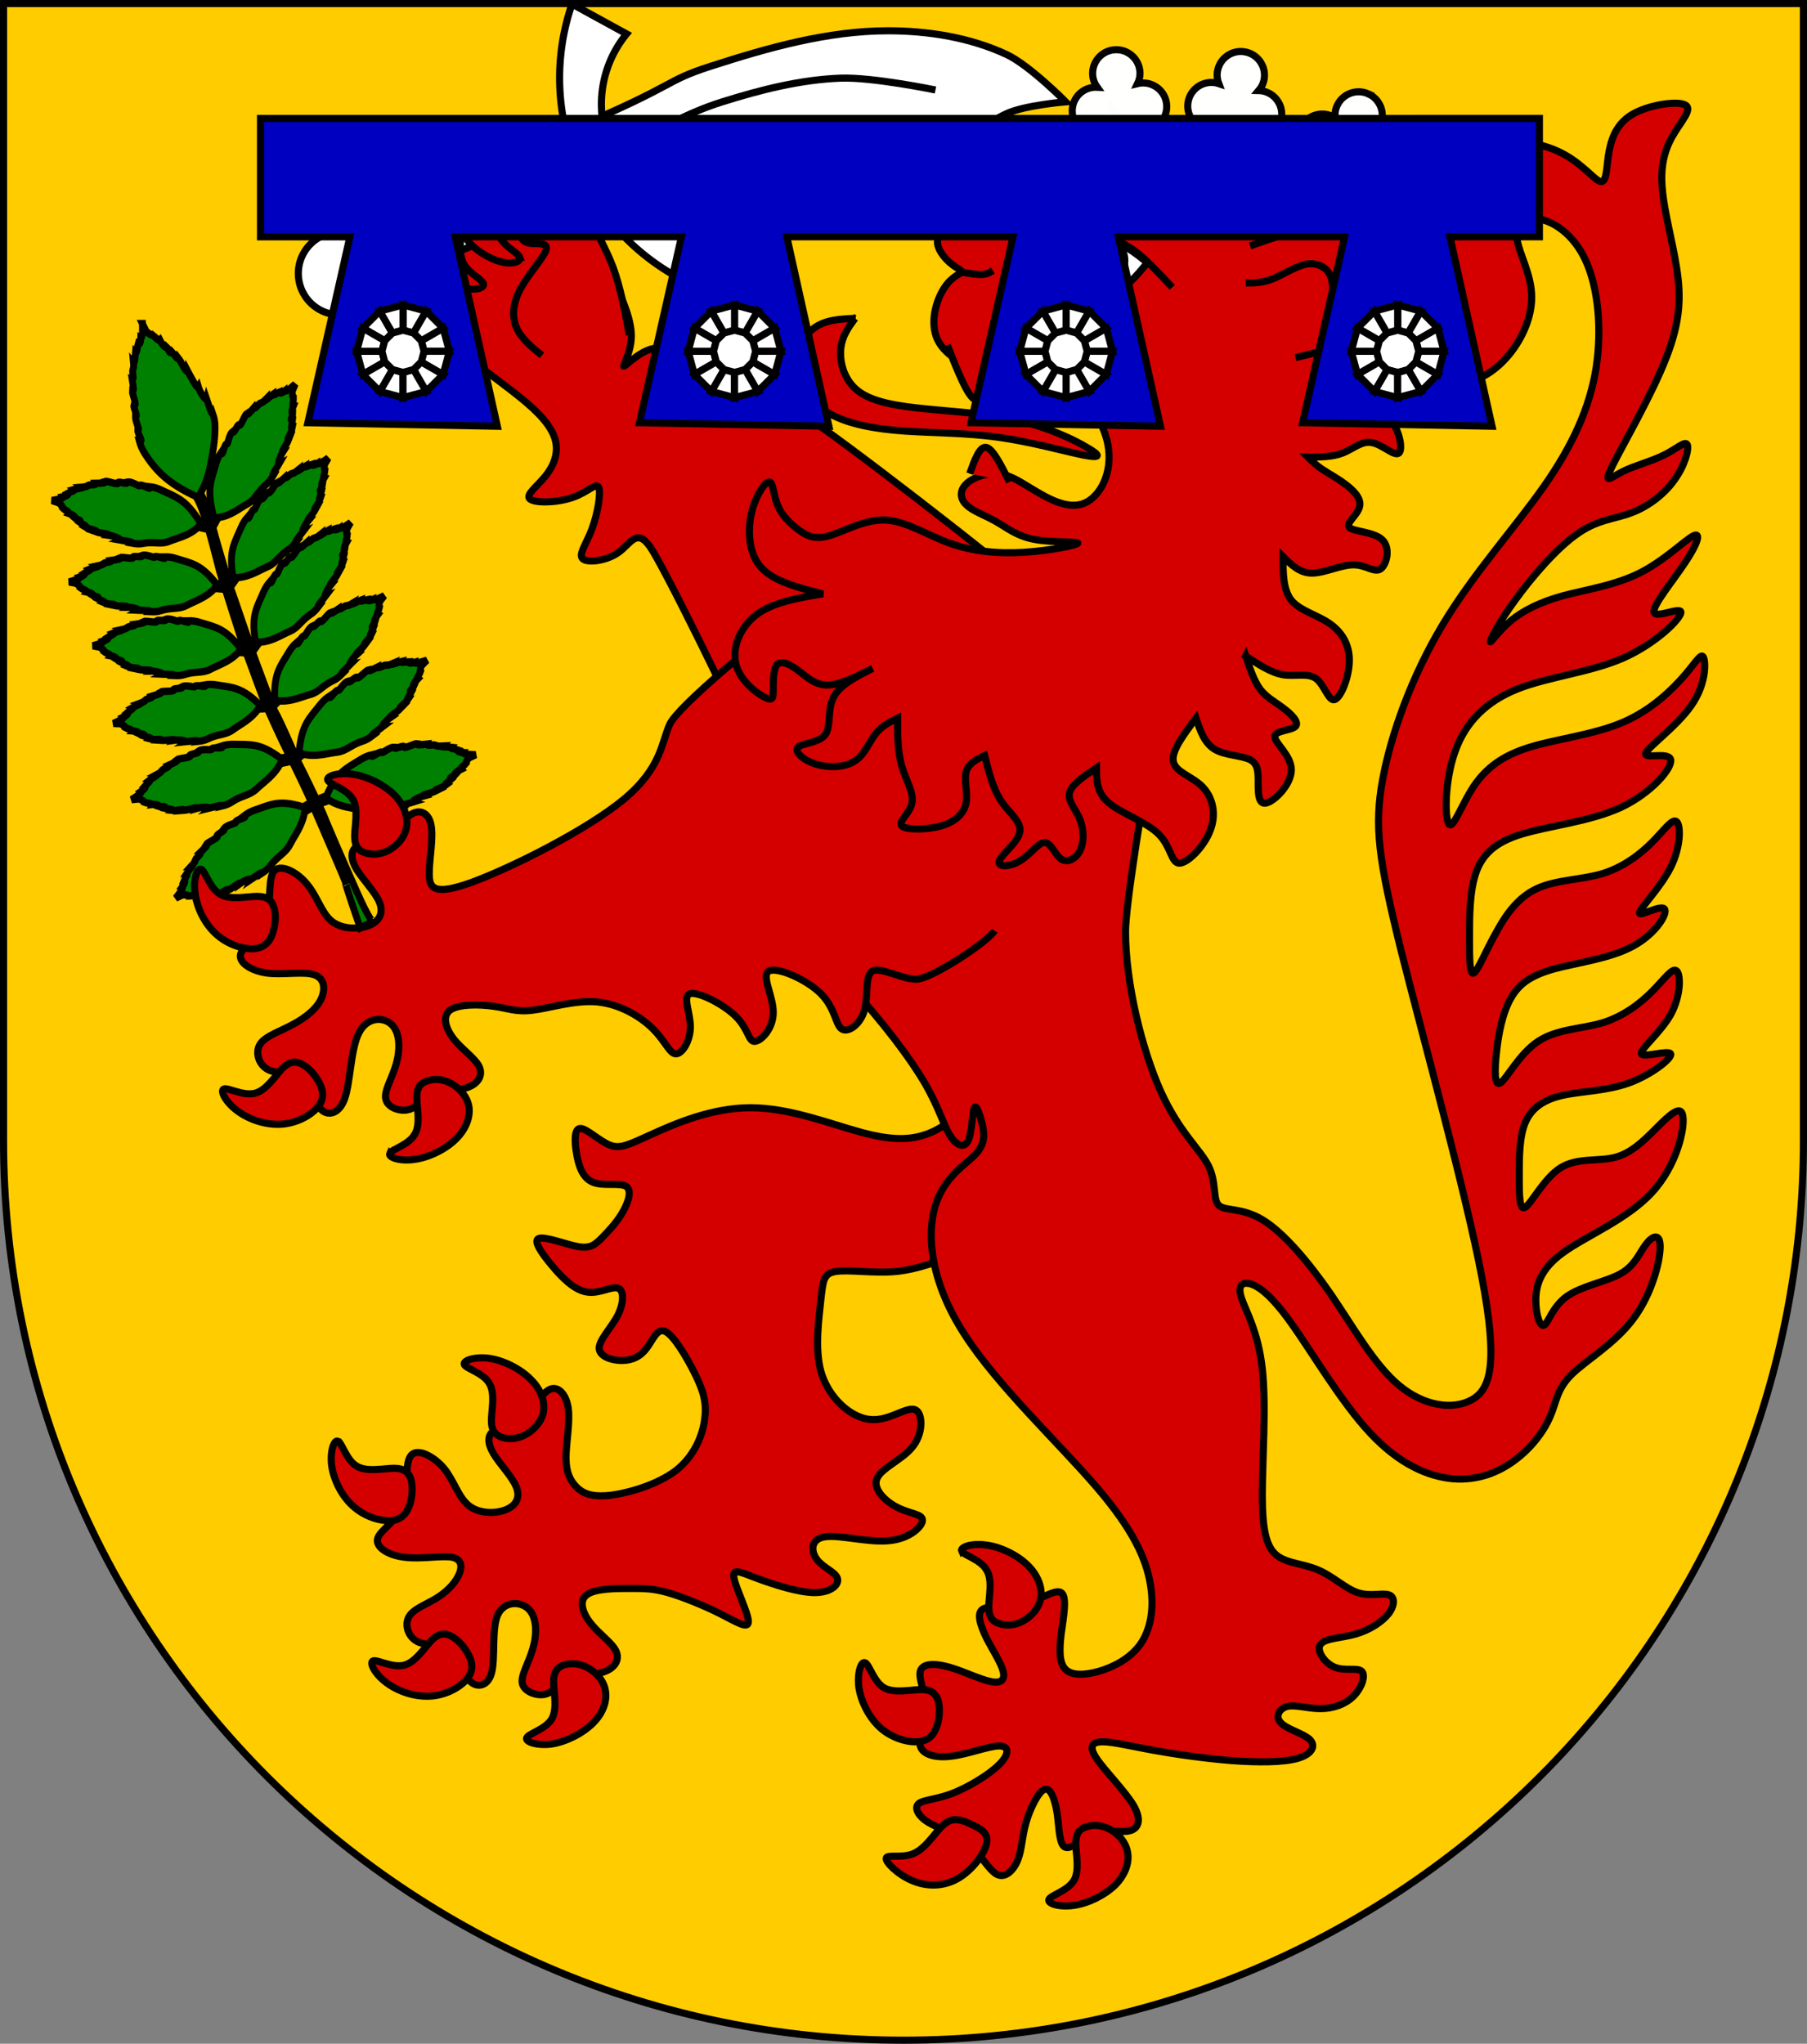 <?xml version="1.0" encoding="UTF-8" standalone="no"?>
<!-- Created with Inkscape (http://www.inkscape.org/) -->

<svg
   width="763"
   height="863"
   id="svg2"
   version="1.1"
   inkscape:version="1.3 (0e150ed6c4, 2023-07-21)"
   sodipodi:docname="Wappen Filrak von Auweiler.svg"
   xmlns:inkscape="http://www.inkscape.org/namespaces/inkscape"
   xmlns:sodipodi="http://sodipodi.sourceforge.net/DTD/sodipodi-0.dtd"
   xmlns:xlink="http://www.w3.org/1999/xlink"
   xmlns="http://www.w3.org/2000/svg"
   xmlns:svg="http://www.w3.org/2000/svg"
   xmlns:rdf="http://www.w3.org/1999/02/22-rdf-syntax-ns#"
   xmlns:cc="http://creativecommons.org/ns#"
   xmlns:dc="http://purl.org/dc/elements/1.1/">
  <rect width="100%" height="100%" fill="#808080" stroke="none"/>
  <defs
     id="defs4">
    <inkscape:perspective
       sodipodi:type="inkscape:persp3d"
       inkscape:vp_x="0 : 526.18109 : 1"
       inkscape:vp_y="0 : 1000 : 0"
       inkscape:vp_z="744.09448 : 526.18109 : 1"
       inkscape:persp3d-origin="372.04724 : 350.78739 : 1"
       id="perspective10" />
    <inkscape:perspective
       id="perspective2828"
       inkscape:persp3d-origin="0.5 : 0.33333333 : 1"
       inkscape:vp_z="1 : 0.5 : 1"
       inkscape:vp_y="0 : 1000 : 0"
       inkscape:vp_x="0 : 0.5 : 1"
       sodipodi:type="inkscape:persp3d" />
    <inkscape:perspective
       id="perspective2828-7"
       inkscape:persp3d-origin="0.5 : 0.33333333 : 1"
       inkscape:vp_z="1 : 0.5 : 1"
       inkscape:vp_y="0 : 1000 : 0"
       inkscape:vp_x="0 : 0.5 : 1"
       sodipodi:type="inkscape:persp3d" />
    <inkscape:perspective
       id="perspective3640"
       inkscape:persp3d-origin="0.5 : 0.33333333 : 1"
       inkscape:vp_z="1 : 0.5 : 1"
       inkscape:vp_y="0 : 1000 : 0"
       inkscape:vp_x="0 : 0.5 : 1"
       sodipodi:type="inkscape:persp3d" />
    <inkscape:perspective
       id="perspective3670"
       inkscape:persp3d-origin="0.5 : 0.33333333 : 1"
       inkscape:vp_z="1 : 0.5 : 1"
       inkscape:vp_y="0 : 1000 : 0"
       inkscape:vp_x="0 : 0.5 : 1"
       sodipodi:type="inkscape:persp3d" />
    <inkscape:perspective
       id="perspective3693"
       inkscape:persp3d-origin="0.5 : 0.33333333 : 1"
       inkscape:vp_z="1 : 0.5 : 1"
       inkscape:vp_y="0 : 1000 : 0"
       inkscape:vp_x="0 : 0.5 : 1"
       sodipodi:type="inkscape:persp3d" />
    <inkscape:perspective
       id="perspective3720"
       inkscape:persp3d-origin="0.5 : 0.33333333 : 1"
       inkscape:vp_z="1 : 0.5 : 1"
       inkscape:vp_y="0 : 1000 : 0"
       inkscape:vp_x="0 : 0.5 : 1"
       sodipodi:type="inkscape:persp3d" />
    <inkscape:perspective
       id="perspective3747"
       inkscape:persp3d-origin="0.5 : 0.33333333 : 1"
       inkscape:vp_z="1 : 0.5 : 1"
       inkscape:vp_y="0 : 1000 : 0"
       inkscape:vp_x="0 : 0.5 : 1"
       sodipodi:type="inkscape:persp3d" />
    <inkscape:perspective
       id="perspective3763"
       inkscape:persp3d-origin="0.5 : 0.33333333 : 1"
       inkscape:vp_z="1 : 0.5 : 1"
       inkscape:vp_y="0 : 1000 : 0"
       inkscape:vp_x="0 : 0.5 : 1"
       sodipodi:type="inkscape:persp3d" />
    <inkscape:perspective
       id="perspective3792"
       inkscape:persp3d-origin="0.5 : 0.33333333 : 1"
       inkscape:vp_z="1 : 0.5 : 1"
       inkscape:vp_y="0 : 1000 : 0"
       inkscape:vp_x="0 : 0.5 : 1"
       sodipodi:type="inkscape:persp3d" />
    <inkscape:perspective
       id="perspective3814"
       inkscape:persp3d-origin="0.5 : 0.33333333 : 1"
       inkscape:vp_z="1 : 0.5 : 1"
       inkscape:vp_y="0 : 1000 : 0"
       inkscape:vp_x="0 : 0.5 : 1"
       sodipodi:type="inkscape:persp3d" />
    <inkscape:perspective
       id="perspective3841"
       inkscape:persp3d-origin="0.5 : 0.33333333 : 1"
       inkscape:vp_z="1 : 0.5 : 1"
       inkscape:vp_y="0 : 1000 : 0"
       inkscape:vp_x="0 : 0.5 : 1"
       sodipodi:type="inkscape:persp3d" />
    <inkscape:perspective
       id="perspective3841-5"
       inkscape:persp3d-origin="0.5 : 0.33333333 : 1"
       inkscape:vp_z="1 : 0.5 : 1"
       inkscape:vp_y="0 : 1000 : 0"
       inkscape:vp_x="0 : 0.5 : 1"
       sodipodi:type="inkscape:persp3d" />
    <inkscape:perspective
       id="perspective3872"
       inkscape:persp3d-origin="0.5 : 0.33333333 : 1"
       inkscape:vp_z="1 : 0.5 : 1"
       inkscape:vp_y="0 : 1000 : 0"
       inkscape:vp_x="0 : 0.5 : 1"
       sodipodi:type="inkscape:persp3d" />
    <inkscape:perspective
       id="perspective3898"
       inkscape:persp3d-origin="0.5 : 0.33333333 : 1"
       inkscape:vp_z="1 : 0.5 : 1"
       inkscape:vp_y="0 : 1000 : 0"
       inkscape:vp_x="0 : 0.5 : 1"
       sodipodi:type="inkscape:persp3d" />
    <inkscape:perspective
       id="perspective3920"
       inkscape:persp3d-origin="0.5 : 0.33333333 : 1"
       inkscape:vp_z="1 : 0.5 : 1"
       inkscape:vp_y="0 : 1000 : 0"
       inkscape:vp_x="0 : 0.5 : 1"
       sodipodi:type="inkscape:persp3d" />
    <inkscape:perspective
       id="perspective2860"
       inkscape:persp3d-origin="0.5 : 0.33333333 : 1"
       inkscape:vp_z="1 : 0.5 : 1"
       inkscape:vp_y="0 : 1000 : 0"
       inkscape:vp_x="0 : 0.5 : 1"
       sodipodi:type="inkscape:persp3d" />
    <inkscape:perspective
       id="perspective3672"
       inkscape:persp3d-origin="0.5 : 0.33333333 : 1"
       inkscape:vp_z="1 : 0.5 : 1"
       inkscape:vp_y="0 : 1000 : 0"
       inkscape:vp_x="0 : 0.5 : 1"
       sodipodi:type="inkscape:persp3d" />
    <inkscape:perspective
       id="perspective3695"
       inkscape:persp3d-origin="0.5 : 0.33333333 : 1"
       inkscape:vp_z="1 : 0.5 : 1"
       inkscape:vp_y="0 : 1000 : 0"
       inkscape:vp_x="0 : 0.5 : 1"
       sodipodi:type="inkscape:persp3d" />
    <inkscape:perspective
       id="perspective3261"
       inkscape:persp3d-origin="0.5 : 0.33333333 : 1"
       inkscape:vp_z="1 : 0.5 : 1"
       inkscape:vp_y="0 : 1000 : 0"
       inkscape:vp_x="0 : 0.5 : 1"
       sodipodi:type="inkscape:persp3d" />
    <inkscape:perspective
       id="perspective2828-1"
       inkscape:persp3d-origin="0.5 : 0.33333333 : 1"
       inkscape:vp_z="1 : 0.5 : 1"
       inkscape:vp_y="0 : 1000 : 0"
       inkscape:vp_x="0 : 0.5 : 1"
       sodipodi:type="inkscape:persp3d" />
    <inkscape:perspective
       id="perspective3652"
       inkscape:persp3d-origin="0.5 : 0.33333333 : 1"
       inkscape:vp_z="1 : 0.5 : 1"
       inkscape:vp_y="0 : 1000 : 0"
       inkscape:vp_x="0 : 0.5 : 1"
       sodipodi:type="inkscape:persp3d" />
    <inkscape:perspective
       id="perspective3652-2"
       inkscape:persp3d-origin="0.5 : 0.33333333 : 1"
       inkscape:vp_z="1 : 0.5 : 1"
       inkscape:vp_y="0 : 1000 : 0"
       inkscape:vp_x="0 : 0.5 : 1"
       sodipodi:type="inkscape:persp3d" />
    <inkscape:perspective
       id="perspective3652-5"
       inkscape:persp3d-origin="0.5 : 0.33333333 : 1"
       inkscape:vp_z="1 : 0.5 : 1"
       inkscape:vp_y="0 : 1000 : 0"
       inkscape:vp_x="0 : 0.5 : 1"
       sodipodi:type="inkscape:persp3d" />
    <inkscape:perspective
       id="perspective3727"
       inkscape:persp3d-origin="0.5 : 0.33333333 : 1"
       inkscape:vp_z="1 : 0.5 : 1"
       inkscape:vp_y="0 : 1000 : 0"
       inkscape:vp_x="0 : 0.5 : 1"
       sodipodi:type="inkscape:persp3d" />
    <inkscape:perspective
       id="perspective3843"
       inkscape:persp3d-origin="0.5 : 0.33333333 : 1"
       inkscape:vp_z="1 : 0.5 : 1"
       inkscape:vp_y="0 : 1000 : 0"
       inkscape:vp_x="0 : 0.5 : 1"
       sodipodi:type="inkscape:persp3d" />
    <inkscape:perspective
       id="perspective3970"
       inkscape:persp3d-origin="0.5 : 0.33333333 : 1"
       inkscape:vp_z="1 : 0.5 : 1"
       inkscape:vp_y="0 : 1000 : 0"
       inkscape:vp_x="0 : 0.5 : 1"
       sodipodi:type="inkscape:persp3d" />
    <inkscape:perspective
       id="perspective4007"
       inkscape:persp3d-origin="0.5 : 0.33333333 : 1"
       inkscape:vp_z="1 : 0.5 : 1"
       inkscape:vp_y="0 : 1000 : 0"
       inkscape:vp_x="0 : 0.5 : 1"
       sodipodi:type="inkscape:persp3d" />
    <inkscape:perspective
       id="perspective4062"
       inkscape:persp3d-origin="0.5 : 0.33333333 : 1"
       inkscape:vp_z="1 : 0.5 : 1"
       inkscape:vp_y="0 : 1000 : 0"
       inkscape:vp_x="0 : 0.5 : 1"
       sodipodi:type="inkscape:persp3d" />
    <inkscape:perspective
       id="perspective4153"
       inkscape:persp3d-origin="0.5 : 0.33333333 : 1"
       inkscape:vp_z="1 : 0.5 : 1"
       inkscape:vp_y="0 : 1000 : 0"
       inkscape:vp_x="0 : 0.5 : 1"
       sodipodi:type="inkscape:persp3d" />
    <inkscape:perspective
       id="perspective4316"
       inkscape:persp3d-origin="0.5 : 0.33333333 : 1"
       inkscape:vp_z="1 : 0.5 : 1"
       inkscape:vp_y="0 : 1000 : 0"
       inkscape:vp_x="0 : 0.5 : 1"
       sodipodi:type="inkscape:persp3d" />
    <inkscape:perspective
       id="perspective4316-9"
       inkscape:persp3d-origin="0.5 : 0.33333333 : 1"
       inkscape:vp_z="1 : 0.5 : 1"
       inkscape:vp_y="0 : 1000 : 0"
       inkscape:vp_x="0 : 0.5 : 1"
       sodipodi:type="inkscape:persp3d" />
    <inkscape:perspective
       id="perspective2898"
       inkscape:persp3d-origin="0.5 : 0.33333333 : 1"
       inkscape:vp_z="1 : 0.5 : 1"
       inkscape:vp_y="0 : 1000 : 0"
       inkscape:vp_x="0 : 0.5 : 1"
       sodipodi:type="inkscape:persp3d" />
    <inkscape:perspective
       id="perspective3337"
       inkscape:persp3d-origin="0.5 : 0.33333333 : 1"
       inkscape:vp_z="1 : 0.5 : 1"
       inkscape:vp_y="0 : 1000 : 0"
       inkscape:vp_x="0 : 0.5 : 1"
       sodipodi:type="inkscape:persp3d" />
    <inkscape:perspective
       id="perspective3373"
       inkscape:persp3d-origin="0.5 : 0.33333333 : 1"
       inkscape:vp_z="1 : 0.5 : 1"
       inkscape:vp_y="0 : 1000 : 0"
       inkscape:vp_x="0 : 0.5 : 1"
       sodipodi:type="inkscape:persp3d" />
    <inkscape:perspective
       id="perspective2996"
       inkscape:persp3d-origin="0.5 : 0.33333333 : 1"
       inkscape:vp_z="1 : 0.5 : 1"
       inkscape:vp_y="0 : 1000 : 0"
       inkscape:vp_x="0 : 0.5 : 1"
       sodipodi:type="inkscape:persp3d" />
    <inkscape:perspective
       id="perspective3149"
       inkscape:persp3d-origin="0.5 : 0.33333333 : 1"
       inkscape:vp_z="1 : 0.5 : 1"
       inkscape:vp_y="0 : 1000 : 0"
       inkscape:vp_x="0 : 0.5 : 1"
       sodipodi:type="inkscape:persp3d" />
    <inkscape:perspective
       id="perspective3758"
       inkscape:persp3d-origin="0.5 : 0.33333333 : 1"
       inkscape:vp_z="1 : 0.5 : 1"
       inkscape:vp_y="0 : 1000 : 0"
       inkscape:vp_x="0 : 0.5 : 1"
       sodipodi:type="inkscape:persp3d" />
    <inkscape:perspective
       id="perspective3742"
       inkscape:persp3d-origin="0.5 : 0.33333333 : 1"
       inkscape:vp_z="1 : 0.5 : 1"
       inkscape:vp_y="0 : 1000 : 0"
       inkscape:vp_x="0 : 0.5 : 1"
       sodipodi:type="inkscape:persp3d" />
    <inkscape:perspective
       id="perspective3773"
       inkscape:persp3d-origin="0.5 : 0.33333333 : 1"
       inkscape:vp_z="1 : 0.5 : 1"
       inkscape:vp_y="0 : 1000 : 0"
       inkscape:vp_x="0 : 0.5 : 1"
       sodipodi:type="inkscape:persp3d" />
    <inkscape:perspective
       id="perspective3884"
       inkscape:persp3d-origin="0.5 : 0.33333333 : 1"
       inkscape:vp_z="1 : 0.5 : 1"
       inkscape:vp_y="0 : 1000 : 0"
       inkscape:vp_x="0 : 0.5 : 1"
       sodipodi:type="inkscape:persp3d" />
    <inkscape:perspective
       id="perspective3020"
       inkscape:persp3d-origin="0.5 : 0.33333333 : 1"
       inkscape:vp_z="1 : 0.5 : 1"
       inkscape:vp_y="0 : 1000 : 0"
       inkscape:vp_x="0 : 0.5 : 1"
       sodipodi:type="inkscape:persp3d" />
    <style
       id="style3209"
       type="text/css">&#10;  .Rand1 { stroke: #202020; stroke-width:15; }&#10;  .Rand2 { stroke: #202020; stroke-width:30; }&#10;  .Rand6 { stroke: #202020; stroke-width:90; }&#10;  .Schwarz { fill: #000000; }&#10;  .Grün { fill: #00b200; }&#10;  .Rot { fill: #ff0000; }&#10;  .Gold { fill: #ffef00; }&#10;  .Silber { fill: #ffffff; }&#10;  </style>
    <clipPath
       id="clippath">
      <path
         id="path3207"
         d="M360,4140 A3240,3240 0.0 0 0 6840,4140 L6840,270 L360,270 L360,4140 Z" />
    </clipPath>
    <inkscape:perspective
       id="perspective3260"
       inkscape:persp3d-origin="219 : 160 : 1"
       inkscape:vp_z="438 : 240 : 1"
       inkscape:vp_y="0 : 1000 : 0"
       inkscape:vp_x="0 : 240 : 1"
       sodipodi:type="inkscape:persp3d" />
    <linearGradient
       id="linearGradient2893">
      <stop
         id="stop2895"
         offset="0"
         style="stop-color:white;stop-opacity:0.314;" />
      <stop
         style="stop-color:white;stop-opacity:0.251;"
         offset="0.19"
         id="stop2897" />
      <stop
         id="stop2901"
         offset="0.6"
         style="stop-color:#6b6b6b;stop-opacity:0.125;" />
      <stop
         id="stop2899"
         offset="1"
         style="stop-color:black;stop-opacity:0.125;" />
    </linearGradient>
    <inkscape:perspective
       id="perspective3701"
       inkscape:persp3d-origin="300 : 220 : 1"
       inkscape:vp_z="600 : 330 : 1"
       inkscape:vp_y="0 : 1000 : 0"
       inkscape:vp_x="0 : 330 : 1"
       sodipodi:type="inkscape:persp3d" />
    <radialGradient
       r="300"
       fy="218.901"
       fx="225.524"
       cy="218.901"
       cx="225.524"
       gradientTransform="matrix(0,1.386,-1.323,-5.741131e-8,-158.082,-109.541)"
       gradientUnits="userSpaceOnUse"
       id="radialGradient2871"
       xlink:href="#linearGradient2955"
       inkscape:collect="always" />
    <radialGradient
       r="300"
       fy="218.901"
       fx="225.524"
       cy="218.901"
       cx="225.524"
       gradientTransform="matrix(0,1.749,-1.593,-1.049767e-7,551.788,-191.29)"
       gradientUnits="userSpaceOnUse"
       id="radialGradient2865"
       xlink:href="#linearGradient2955"
       inkscape:collect="always" />
    <radialGradient
       r="300"
       fy="218.901"
       fx="225.524"
       cy="218.901"
       cx="225.524"
       gradientTransform="matrix(-4.167939e-4,2.183,-1.884,-3.599562e-4,615.597,-289.121)"
       gradientUnits="userSpaceOnUse"
       id="radialGradient1911"
       xlink:href="#linearGradient2955"
       inkscape:collect="always" />
    <clipPath
       id="clip">
      <path
         id="path10"
         d="M 0,-200 L 0,600 L 300,600 L 300,-200 L 0,-200 z " />
    </clipPath>
    <polygon
       points="0,-1 0.588,0.809 -0.951,-0.309 0.951,-0.309 -0.588,0.809 0,-1 "
       transform="scale(53,53)"
       id="star" />
    <radialGradient
       gradientUnits="userSpaceOnUse"
       gradientTransform="matrix(-4.167939e-4,2.183,-1.884,-3.599562e-4,615.597,-289.121)"
       r="300"
       fy="218.901"
       fx="225.524"
       cy="218.901"
       cx="225.524"
       id="radialGradient2961"
       xlink:href="#linearGradient2955"
       inkscape:collect="always" />
    <linearGradient
       id="linearGradient2955">
      <stop
         style="stop-color:#fd0000;stop-opacity:1;"
         offset="0"
         id="stop2867" />
      <stop
         id="stop2873"
         offset="0.5"
         style="stop-color:#e77275;stop-opacity:0.659;" />
      <stop
         id="stop2959"
         offset="1"
         style="stop-color:black;stop-opacity:0.323;" />
    </linearGradient>
    <linearGradient
       id="linearGradient2885">
      <stop
         style="stop-color:white;stop-opacity:1;"
         offset="0"
         id="stop2887" />
      <stop
         id="stop2891"
         offset="0.229"
         style="stop-color:white;stop-opacity:1;" />
      <stop
         style="stop-color:black;stop-opacity:1;"
         offset="1"
         id="stop2889" />
    </linearGradient>
    <linearGradient
       id="linearGradient2893-4">
      <stop
         id="stop2895-8"
         offset="0"
         style="stop-color:white;stop-opacity:0.314;" />
      <stop
         style="stop-color:white;stop-opacity:0.251;"
         offset="0.19"
         id="stop2897-8" />
      <stop
         id="stop2901-2"
         offset="0.6"
         style="stop-color:#6b6b6b;stop-opacity:0.125;" />
      <stop
         id="stop2899-4"
         offset="1"
         style="stop-color:black;stop-opacity:0.125;" />
    </linearGradient>
    <inkscape:perspective
       id="perspective6534"
       inkscape:persp3d-origin="300 : 220 : 1"
       inkscape:vp_z="600 : 330 : 1"
       inkscape:vp_y="0 : 1000 : 0"
       inkscape:vp_x="0 : 330 : 1"
       sodipodi:type="inkscape:persp3d" />
    <inkscape:perspective
       id="perspective6684"
       inkscape:persp3d-origin="0.5 : 0.33333333 : 1"
       inkscape:vp_z="1 : 0.5 : 1"
       inkscape:vp_y="0 : 1000 : 0"
       inkscape:vp_x="0 : 0.5 : 1"
       sodipodi:type="inkscape:persp3d" />
    <inkscape:perspective
       id="perspective6684-7"
       inkscape:persp3d-origin="0.5 : 0.33333333 : 1"
       inkscape:vp_z="1 : 0.5 : 1"
       inkscape:vp_y="0 : 1000 : 0"
       inkscape:vp_x="0 : 0.5 : 1"
       sodipodi:type="inkscape:persp3d" />
  </defs>
  <sodipodi:namedview
     id="base"
     pagecolor="#ffffff"
     bordercolor="#666666"
     borderopacity="1.0"
     inkscape:pageopacity="0.0"
     inkscape:pageshadow="2"
     inkscape:zoom="1.4"
     inkscape:cx="533.57143"
     inkscape:cy="440.71429"
     inkscape:document-units="px"
     inkscape:current-layer="layer1"
     showgrid="true"
     inkscape:window-width="3840"
     inkscape:window-height="2126"
     inkscape:window-x="-11"
     inkscape:window-y="-11"
     inkscape:window-maximized="1"
     inkscape:snap-grids="true"
     inkscape:showpageshadow="0"
     inkscape:pagecheckerboard="0"
     inkscape:deskcolor="#505050">
    <inkscape:grid
       type="xygrid"
       id="grid2816"
       empspacing="5"
       visible="true"
       enabled="true"
       snapvisiblegridlinesonly="true"
       originx="0"
       originy="0"
       spacingy="1"
       spacingx="1"
       units="px" />
  </sodipodi:namedview>
  <g
     inkscape:label="Ebene 1"
     inkscape:groupmode="layer"
     id="layer1"
     transform="translate(-1.644,-192.036)">
    <path
       style="fill:#ffcc00;fill-opacity:1;stroke:#000000;stroke-width:3;stroke-miterlimit:4;stroke-opacity:1;stroke-dasharray:none"
       d="m 3.144,193.536 0,480 c 0,209.868 170.132,380 380,380 209.868,0 380,-170.132 380,-380 l 0,-480 -760,0 z"
       id="path2850" />
    <path
       sodipodi:nodetypes="csccccscsccscccccsccsscscc"
       style="fill:#d40000;stroke:#000000;stroke-width:3;stroke-miterlimit:4;stroke-dasharray:none;stroke-opacity:1"
       d="m 441.644,445.036 c -18.227,-16.184 -87.244,-69.528 -102.399,-78.952 -15.155,-9.424 -27.239,-12.089 -36.742,-16.651 -9.544,-4.453 -16.507,-10.804 -23.239,-10.463 -6.582,0.272 -12.932,7.235 -14.093,7.672 -1.092,0.587 3.005,-5.352 3.061,-12.808 -0.053,-7.497 -4.148,-16.509 -10.291,-30.029 -6.143,-13.519 -14.333,-31.545 -19.738,-42.046 -5.447,-10.392 -8.109,-13.26 -13.024,-15.104 -4.915,-1.844 -12.084,-2.665 -17.355,-0.904 -5.38,1.72 -8.863,6.02 -14.736,14.035 -5.805,8.165 -13.999,20.043 -17.401,29.109 -3.361,8.957 -1.928,15.102 -0.167,20.373 1.72,5.38 3.767,9.887 6.689,14.721 2.812,4.793 6.498,9.914 14.226,16.552 7.837,6.678 19.715,14.873 27.552,21.552 7.728,6.637 11.414,11.759 12.369,16.852 0.887,4.943 -0.957,9.859 -4.44,14.159 -3.483,4.301 -8.604,7.987 -6.488,9.653 2.184,1.816 11.606,1.613 18.079,-0.694 6.432,-2.197 9.914,-6.498 10.938,-4.245 1.024,2.253 -0.411,11.06 -2.87,17.614 -2.459,6.554 -5.942,10.855 -3.757,12.671 2.116,1.666 9.9,0.848 15.021,-2.838 5.121,-3.686 7.58,-10.24 13.164,-2.538 5.474,7.661 35.147,67.81 45.644,92.308"
       id="löwe2-2" />
    <path
       sodipodi:nodetypes="caacacaaac"
       d="m 256.306,273.286 c 31.954,-10.441 33.201,-13.262 50.338,-18.25 14.754,-4.294 29.644,-10.559 45,-10 17.389,0.633 35,5 50,15 10,-10 15.327,-15.492 25,-20 7.703,-3.59 25,-5 25,-5 0,0 -15.327,-15.492 -25,-20 -15.406,-7.179 -33.003,-10 -50,-10 -25.495,0 -50.737,7.17 -75,15 -20.082,6.48 -13.173,7.375 -57.623,26.212"
       class="Silber Rand2"
       id="schwert1-1"
       style="fill:#ffffff;stroke:#000000;stroke-width:3;stroke-miterlimit:4;stroke-dasharray:none;stroke-opacity:1" />
    <path
       sodipodi:nodetypes="caaa"
       d="m 256.923,256.696 c 24.171,-9.623 32.472,-16.246 49.72,-21.66 16.217,-5.09 33.015,-9.379 50,-10 13.428,-0.491 40,5 40,5"
       class="Rand2"
       id="schwert-linie-1"
       style="fill:none;stroke:#000000;stroke-width:3;stroke-miterlimit:4;stroke-dasharray:none;stroke-opacity:1" />
    <path
       d="m 256.647,274.037 -12.968,-28.541 -88.654,45.989 8.668,19.077 92.954,-36.525 z"
       class="Gold Rand2"
       id="schwert2-1"
       style="fill:#ffffff;stroke:#000000;stroke-width:3;stroke-miterlimit:4;stroke-dasharray:none;stroke-opacity:1" />
    <path
       d="m 152.253,323.474 a 17.5,17.5 0 0 0 -14.479,-31.864 17.5,17.5 0 0 0 14.479,31.864 z"
       class="Gold Rand2"
       id="schwert3-1"
       style="fill:#ffffff;stroke:#000000;stroke-width:3;stroke-miterlimit:4;stroke-dasharray:none;stroke-opacity:1" />
    <path
       d="m 266.216,206.352 -23.047,-12.634 a 95.936,95.936 0 0 0 47.377,116.838 l 10.409,-27.745 a 46.787,46.787 0 0 1 -34.739,-76.459 z"
       class="Gold Rand2"
       id="schwert3-2"
       style="fill:#ffffff;stroke:#000000;stroke-width:3;stroke-miterlimit:4;stroke-dasharray:none;stroke-opacity:1" />
    <path
       d="m 230.487,342.103 c -4.301,-3.483 -8.601,-6.965 -10.649,-11.472 -2.047,-4.506 -1.842,-10.037 1.382,-16.304 3.333,-6.226 9.683,-13.189 10.913,-16.466 1.229,-3.277 -2.662,-2.868 -5.352,-3.005 -2.84,-0.069 -4.479,-0.683 -5.98,-3.988 -1.57,-3.455 -3.003,-9.6 -1.008,-12.59 2.103,-2.949 7.633,-2.743 11.375,-5.078 3.633,-2.375 5.477,-7.291 8.017,-9.079 2.581,-1.898 5.858,-0.668 7.319,2.746 1.611,3.346 1.405,8.876 3.712,15.349 2.197,6.432 6.907,13.806 10.238,22.532 3.221,8.685 5.063,18.722 6.905,28.758"
       class="Gold Rand2"
       id="löwe2a-1"
       style="fill:#d40000;stroke:#000000;stroke-width:3;stroke-miterlimit:4;stroke-dasharray:none;stroke-opacity:1" />
    <path
       d="m 173.353,270.201 c -1.024,-2.253 -2.048,-4.506 -4.847,-4.684 -2.731,-0.028 -7.237,2.02 -10.105,4.682 -2.868,2.662 -4.097,5.939 -3.538,11.756 0.668,5.858 3.125,14.256 6.811,19.377 3.686,5.121 8.601,6.965 11.728,6.269 3.018,-0.737 4.247,-4.014 6.351,-6.963 1.994,-2.99 4.862,-5.652 4.603,-7.619 -0.15,-1.925 -3.427,-3.155 -5.611,-4.971 -2.116,-1.666 -3.14,-3.919 -4.164,-6.173"
       class="Gold Rand2"
       id="löwe2b-1"
       style="fill:#d40000;stroke:#000000;stroke-width:3;stroke-miterlimit:4;stroke-dasharray:none;stroke-opacity:1" />
    <path
       d="m 188.717,259.143 c -1.024,-2.253 -2.048,-4.506 -4.888,-4.575 -2.69,-0.137 -7.196,1.911 -10.064,4.573 -2.868,2.662 -4.097,5.939 -3.538,11.756 0.668,5.858 3.125,14.256 6.811,19.377 3.686,5.121 8.601,6.965 11.728,6.269 3.018,-0.737 4.247,-4.014 6.351,-6.963 1.994,-2.99 4.862,-5.652 4.603,-7.619 -0.15,-1.925 -3.427,-3.155 -5.652,-4.862 -2.075,-1.775 -3.099,-4.029 -4.123,-6.282"
       class="Gold Rand2"
       id="löwe2c-1"
       style="fill:#d40000;stroke:#000000;stroke-width:3;stroke-miterlimit:4;stroke-dasharray:none;stroke-opacity:1" />
    <path
       d="m 204.338,260.019 c -0.086,-3.979 -0.171,-7.956 -0.727,-11.072 -0.555,-3.115 -1.578,-5.368 -4.378,-5.546 -2.731,-0.028 -7.237,2.02 -10.105,4.682 -2.868,2.662 -4.097,5.939 -3.538,11.756 0.668,5.858 3.125,14.256 6.811,19.377 3.686,5.121 8.601,6.965 11.728,6.269 3.018,-0.737 4.247,-4.014 6.351,-6.963 1.994,-2.99 4.862,-5.652 4.603,-7.619 -0.15,-1.925 -3.427,-3.155 -5.739,-4.853 -2.312,-1.697 -3.659,-3.865 -5.006,-6.031 z"
       class="Gold Rand2"
       id="löwe2d-1"
       style="fill:#d40000;stroke:#000000;stroke-width:3;stroke-miterlimit:4;stroke-dasharray:none;stroke-opacity:1" />
    <path
       d="m 200.923,253.733 c 1.153,1.575 8.367,2.163 11.687,6.047 3.32,3.882 2.745,11.061 3.452,15.376 0.706,4.315 2.696,5.767 5.417,6.207 2.722,0.439 6.177,-0.134 9.291,-2.454 3.223,-2.28 6.105,-6.308 6.24,-10.764 0.134,-4.456 -2.477,-9.34 -7.561,-12.95 -4.975,-3.57 -12.42,-5.865 -18.542,-5.711 -6.231,0.112 -11.138,2.675 -9.984,4.249 z"
       class="Rot Rand2"
       id="kralle-12"
       style="fill:#d40000;stroke:#000000;stroke-width:3;stroke-miterlimit:4;stroke-dasharray:none;stroke-opacity:1" />
    <path
       d="m 190.367,322.772 c -0.7,-1.841 -5.748,-4.109 -8.021,-7.849 -2.273,-3.739 -1.771,-8.951 -1.466,-12.367 0.347,-3.525 0.497,-5.255 -1.15,-6.288 -1.648,-1.033 -5.093,-1.371 -7.774,-0.757 -2.681,0.614 -4.597,2.18 -5.832,5.58 -1.234,3.4 -1.785,8.634 1.27,13.331 3.056,4.698 9.719,8.86 14.819,10.212 5.209,1.394 8.855,-0.022 8.154,-1.863 z"
       class="Rot Rand2"
       id="kralle-14"
       style="fill:#d40000;stroke:#000000;stroke-width:3;stroke-miterlimit:4;stroke-dasharray:none;stroke-opacity:1" />
    <path
       d="m 205.731,311.715 c -0.7,-1.841 -5.748,-4.109 -8.021,-7.849 -2.273,-3.739 -1.771,-8.951 -1.425,-12.476 0.306,-3.415 0.456,-5.146 -1.191,-6.179 -1.648,-1.033 -5.093,-1.371 -7.774,-0.757 -2.681,0.614 -4.597,2.18 -5.832,5.58 -1.234,3.4 -1.785,8.634 1.27,13.331 3.056,4.698 9.719,8.86 14.819,10.212 5.209,1.394 8.855,-0.022 8.154,-1.863 z"
       class="Rot Rand2"
       id="kralle-15"
       style="fill:#d40000;stroke:#000000;stroke-width:3;stroke-miterlimit:4;stroke-dasharray:none;stroke-opacity:1" />
    <path
       d="m 221.094,300.657 c -0.7,-1.841 -5.748,-4.109 -8.021,-7.849 -2.273,-3.739 -1.771,-8.951 -1.466,-12.367 0.347,-3.525 0.497,-5.255 -1.15,-6.288 -1.648,-1.033 -5.093,-1.371 -7.774,-0.757 -2.681,0.614 -4.597,2.18 -5.832,5.58 -1.234,3.4 -1.785,8.634 1.27,13.331 3.056,4.698 9.719,8.86 14.819,10.213 5.209,1.394 8.855,-0.022 8.154,-1.863 z"
       class="Rot Rand2"
       id="kralle-16"
       style="fill:#d40000;stroke:#000000;stroke-width:3;stroke-miterlimit:4;stroke-dasharray:none;stroke-opacity:1" />
    <path
       d="m 422.644,647.536 c -8.75,8.75 -17.5,17.5 -26.25,21.933 -8.75,4.317 -17.5,4.317 -30.683,0.817 -13.067,-3.5 -30.567,-10.5 -47.133,-10.5 -16.683,0 -32.433,7 -42,11.317 -9.683,4.433 -13.183,6.183 -17.5,4.433 -4.433,-1.75 -9.683,-7 -12.367,-7 -2.567,0 -2.567,5.25 -1.633,10.5 0.817,5.25 2.567,10.5 7,12.25 4.317,1.75 11.317,0 14,1.75 2.567,1.75 0.817,7 -1.867,11.433 -2.567,4.317 -6.067,7.817 -8.633,10.5 -2.683,2.567 -4.433,4.317 -9.683,3.5 -5.25,-0.933 -14,-4.433 -16.683,-3.5 -2.567,0.817 0.933,6.067 5.367,11.317 4.317,5.25 9.567,10.5 14.817,11.317 5.25,0.933 10.5,-2.567 13.183,-1.633 2.567,0.817 2.567,6.067 0,11.317 -2.683,5.25 -7.933,10.5 -7.933,14 0,3.5 5.25,5.25 9.567,5.25 4.433,0 7.933,-1.75 10.5,-5.25 2.683,-3.5 4.433,-8.75 7.933,-7 3.5,1.75 8.75,10.5 12.25,17.5 3.5,7 5.25,12.25 4.317,19.25 -0.817,7 -4.317,15.75 -12.133,21.933 -7.933,6.067 -20.183,9.567 -28,10.5 -7.933,0.817 -11.433,-0.933 -14,-3.5 -2.683,-2.683 -4.433,-6.183 -4.433,-12.367 0,-6.067 1.75,-14.817 0.933,-21 -0.933,-6.067 -4.433,-9.567 -7.933,-7.817 -3.5,1.75 -7,8.75 -11.433,12.25 -4.317,3.5 -9.567,3.5 -12.133,5.25 -2.683,1.75 -2.683,5.25 0,9.683 2.567,4.317 7.817,9.567 9.567,14 1.75,4.317 0,7.817 -4.433,9.567 -4.317,1.75 -11.317,1.75 -15.633,-1.75 -4.433,-3.5 -6.183,-10.5 -10.5,-15.75 -4.433,-5.25 -11.433,-8.75 -14,-5.25 -2.683,3.5 -0.933,14 -3.5,21 -2.683,7 -9.683,10.5 -10.5,14 -0.933,3.5 4.317,7 11.317,7.817 7,0.933 15.75,-0.817 20.183,0 4.317,0.933 4.317,4.433 2.567,7.933 -1.75,3.5 -5.25,7 -9.567,9.567 -4.433,2.683 -9.683,4.433 -11.433,7.933 -1.75,3.5 0,8.75 4.433,10.5 4.317,1.75 11.317,0 14.817,2.567 3.5,2.683 3.5,9.683 6.183,13.183 2.567,3.5 7.817,3.5 9.567,-2.683 1.75,-6.067 0,-18.317 2.567,-24.5 2.683,-6.067 9.683,-6.067 13.183,-2.567 3.5,3.5 3.5,10.5 1.75,16.567 -1.75,6.183 -5.25,11.433 -4.433,14.933 0.933,3.5 6.183,5.25 9.683,4.433 3.5,-0.933 5.25,-4.433 9.683,-6.183 4.317,-1.75 11.317,-1.75 15.633,-3.5 4.433,-1.75 6.183,-5.25 4.433,-8.75 -1.75,-3.5 -7,-7 -10.5,-11.433 -3.5,-4.317 -5.25,-9.567 -1.75,-12.133 3.5,-2.683 12.25,-2.683 18.317,-2.683 6.183,0 9.683,0 15.867,1.75 6.067,1.75 14.817,5.25 21.817,8.75 7,3.5 12.25,7 12.25,3.5 0,-3.5 -5.25,-14 -6.067,-18.317 -0.933,-4.433 2.567,-2.683 9.567,0 7,2.567 17.5,6.067 24.5,6.067 7,0 10.5,-3.5 9.567,-6.067 -0.817,-2.683 -6.067,-4.433 -8.633,-7.933 -2.683,-3.5 -2.683,-8.75 3.5,-9.567 6.067,-0.933 18.317,2.567 27.067,1.633 8.75,-0.817 14,-6.067 14,-8.633 0,-2.683 -5.25,-2.683 -10.5,-5.367 -5.25,-2.567 -10.5,-7.817 -8.75,-12.133 1.75,-4.433 10.5,-7.933 14.817,-13.183 4.433,-5.25 4.433,-12.25 2.683,-14.817 -1.75,-2.683 -5.25,-0.933 -9.683,0.817 -4.317,1.75 -9.567,3.5 -15.633,0.817 -6.183,-2.567 -13.183,-9.567 -15.867,-19.133 -2.567,-9.683 -0.817,-21.933 0,-29.867 0.933,-7.817 0.933,-11.317 6.183,-12.133 5.25,-0.933 15.75,0.817 25.317,0 9.683,-0.933 18.433,-4.433 27.183,-7.933"
       class="Gold Rand2"
       id="löwe1-1"
       style="fill:#d40000;stroke:#000000;stroke-width:3;stroke-miterlimit:4;stroke-dasharray:none;stroke-opacity:1" />
    <path
       d="m 533.827,296.252 c 4.278,-2.489 8.555,-4.978 12.055,-11.297 3.5,-6.32 6.223,-16.47 0.817,-23.353 -5.405,-6.883 -18.939,-10.5 -27.067,-7.233 -8.127,3.267 -10.85,13.417 -13.572,23.567"
       class="Gold Rand2"
       id="löwe2-1"
       style="fill:#d40000;stroke:#000000;stroke-width:3;stroke-miterlimit:4;stroke-dasharray:none;stroke-opacity:1" />
    <path
       style="fill:#d40000;stroke:#000000;stroke-width:3;stroke-miterlimit:4;stroke-dasharray:none;stroke-opacity:1"
       d="m 304.577,549.536 c 18.317,19.25 39.317,40.25 55.067,57.75 15.75,17.5 26.25,31.5 32.433,42 6.067,10.5 7.817,17.5 10.5,21.817 2.567,4.433 6.067,6.183 7.817,2.683 1.75,-3.5 1.75,-12.25 2.683,-14 0.817,-1.75 2.567,3.5 3.5,7.817 0.817,4.433 0.817,7.933 -3.5,12.367 -4.433,4.317 -13.183,9.567 -16.683,21.817 -3.5,12.25 -1.75,31.5 12.25,53.317 14,21.933 40.25,46.433 56,64.867 15.75,18.317 21,30.567 22.75,41.067 1.75,10.5 0,19.25 -4.317,25.433 -4.433,6.067 -11.433,9.567 -17.5,11.317 -6.183,1.75 -11.433,1.75 -14,-0.817 -2.683,-2.683 -2.683,-7.933 -1.867,-14.933 0.933,-7 2.683,-15.75 0,-17.5 -2.567,-1.75 -9.567,3.5 -16.567,5.25 -7,1.75 -14,0 -16.567,1.75 -2.683,1.75 -0.933,7 1.633,12.25 2.683,5.25 6.183,10.5 7,14 0.933,3.5 -0.817,5.25 -5.133,4.317 -4.433,-0.817 -11.433,-4.317 -17.5,-6.067 -6.183,-1.75 -11.433,-1.75 -12.367,1.75 -0.817,3.5 2.683,10.5 2.683,16.683 0,6.067 -3.5,11.317 -2.683,14.817 0.933,3.5 6.183,5.25 13.183,4.317 7,-0.817 15.75,-4.317 20.183,-4.317 4.317,0 4.317,3.5 0,7.817 -4.433,4.433 -13.183,9.683 -20.183,12.367 -7,2.567 -12.25,2.567 -14,4.317 -1.75,1.75 0,5.25 4.317,7.817 4.433,2.683 11.433,4.433 16.683,8.867 5.25,4.317 8.75,11.317 12.25,13.067 3.5,1.75 7,-1.75 8.75,-6.067 1.75,-4.433 1.75,-9.683 3.5,-15.867 1.75,-6.067 5.25,-13.067 7.817,-14 2.683,-0.817 4.433,4.433 5.367,10.5 0.817,6.183 0.817,13.183 3.5,14 2.567,0.933 7.817,-4.317 13.067,-6.067 5.25,-1.75 10.5,0 14,-0.933 3.5,-0.817 5.25,-4.317 1.75,-10.5 -3.5,-6.067 -12.25,-14.817 -15.75,-20.067 -3.5,-5.25 -1.75,-7 2.567,-7 4.433,0 11.433,1.75 21,3.5 9.683,1.75 21.933,3.5 33.367,4.433 11.317,0.817 21.817,0.817 28,-0.933 6.067,-1.75 7.817,-5.25 5.133,-7.933 -2.567,-2.567 -9.567,-4.317 -12.133,-7 -2.683,-2.567 -0.933,-6.067 2.567,-7 3.5,-0.817 8.75,0.933 14,0.933 5.25,0 10.5,-1.75 14,-5.25 3.5,-3.5 5.25,-8.75 3.5,-10.5 -1.75,-1.75 -7,0 -11.433,-1.75 -4.317,-1.75 -7.817,-7 -6.067,-9.567 1.75,-2.683 8.75,-2.683 14.933,-4.433 6.067,-1.75 11.317,-5.25 14,-8.75 2.567,-3.5 2.567,-7 0,-7.817 -2.683,-0.933 -7.933,0.817 -13.183,-0.933 -5.25,-1.75 -10.5,-7 -16.683,-9.567 -6.067,-2.683 -13.067,-2.683 -17.5,-6.183 -4.317,-3.5 -6.067,-10.5 -6.067,-25.317 0,-14.933 1.75,-37.683 0,-53.433 -1.75,-15.75 -7,-24.5 -8.75,-29.75 -1.75,-5.25 0,-7 3.5,-6.183 3.5,0.933 8.75,4.433 17.5,16.683 8.75,12.25 21,33.25 33.25,46.317 12.25,13.183 24.5,18.433 35,19.367 10.5,0.817 19.25,-2.683 26.25,-7.933 7,-5.25 12.25,-12.25 14.817,-18.433 2.683,-6.067 2.683,-11.317 8.867,-17.5 6.067,-6.067 18.317,-13.067 26.133,-23.567 7.933,-10.5 11.433,-24.5 11.433,-30.567 0,-6.183 -3.5,-4.433 -6.067,-0.933 -2.683,3.5 -4.433,8.75 -10.5,12.25 -6.183,3.5 -16.683,5.25 -22.867,9.683 -6.067,4.317 -7.817,11.317 -9.567,12.133 -1.75,0.933 -3.5,-4.317 -3.5,-10.5 0,-6.067 1.75,-13.067 11.433,-20.067 9.567,-7 27.067,-14 37.567,-25.433 10.5,-11.317 14,-27.067 13.067,-32.317 -0.817,-5.25 -6.067,0 -11.317,5.25 -5.25,5.25 -10.5,10.5 -17.5,12.25 -7,1.75 -15.75,0 -22.75,4.317 -7,4.433 -12.25,14.933 -14.933,16.683 -2.567,1.75 -2.567,-5.25 -2.567,-13.183 0,-7.817 0,-16.567 2.567,-22.633 2.683,-6.183 7.933,-9.683 15.867,-11.433 7.817,-1.75 18.317,-1.75 28,-5.25 9.567,-3.5 18.317,-10.5 17.5,-12.25 -0.933,-1.75 -11.433,1.75 -12.367,0 -0.817,-1.75 7.933,-8.75 12.367,-16.567 4.317,-7.933 4.317,-16.683 2.567,-18.433 -1.75,-1.75 -5.25,3.5 -10.5,8.75 -5.25,5.25 -12.25,10.5 -21,13.183 -8.75,2.567 -19.25,2.567 -27.067,7.817 -7.933,5.25 -13.183,15.75 -15.867,17.5 -2.567,1.75 -2.567,-5.25 -1.633,-13.183 0.817,-7.817 2.567,-16.567 6.067,-22.633 3.5,-6.183 8.75,-9.683 18.433,-12.367 9.567,-2.567 23.567,-4.317 33.133,-9.567 9.683,-5.25 14.933,-14 13.183,-15.75 -1.75,-1.75 -10.5,3.5 -10.5,1.75 0,-1.75 8.75,-10.5 13.183,-19.25 4.317,-8.75 4.317,-17.5 2.567,-19.25 -1.75,-1.75 -5.25,3.5 -10.5,8.75 -5.25,5.25 -12.25,10.5 -21,13.183 -8.75,2.567 -19.25,2.567 -27.067,6.067 -7.933,3.5 -13.183,10.5 -17.5,18.433 -4.433,7.817 -7.933,16.567 -9.683,17.5 -1.75,0.817 -1.75,-6.183 -1.75,-14.933 0,-8.75 0,-19.25 2.567,-27.067 2.683,-7.933 7.933,-13.183 19.367,-16.683 11.317,-3.5 28.817,-5.25 42,-11.317 13.067,-6.183 21.817,-16.683 21,-20.183 -0.933,-3.5 -11.433,0 -10.5,-2.683 0.817,-2.567 13.067,-11.317 19.133,-20.067 6.183,-8.75 6.183,-17.5 5.367,-20.067 -0.933,-2.683 -2.683,0.817 -7.933,7 -5.25,6.067 -14,14.817 -26.25,20.067 -12.25,5.25 -28,7 -39.317,10.5 -11.433,3.5 -18.433,8.75 -23.683,16.567 -5.25,7.933 -8.75,18.433 -10.5,15.867 -1.75,-2.683 -1.75,-18.433 2.683,-30.683 4.317,-12.25 13.067,-21 26.133,-26.25 13.183,-5.25 30.683,-7 44.683,-13.067 14,-6.183 24.5,-16.683 24.5,-19.367 0,-2.567 -10.5,2.683 -11.317,0 -0.933,-2.567 7.817,-13.067 13.067,-21 5.25,-7.817 7,-13.067 3.5,-11.317 -3.5,1.75 -12.25,10.5 -22.75,15.75 -10.5,5.25 -22.75,7 -32.317,9.567 -9.683,2.683 -16.683,6.183 -21.933,10.5 -5.25,4.433 -8.75,9.683 -8.75,8.867 0,-0.933 3.5,-7.933 10.5,-17.5 7,-9.683 17.5,-21.933 26.25,-28 8.75,-6.183 15.75,-6.183 22.75,-8.867 7,-2.567 14,-7.817 18.317,-14 4.433,-6.067 6.183,-13.067 5.367,-14.817 -0.933,-1.75 -4.433,1.75 -9.683,4.317 -5.25,2.683 -12.25,4.433 -17.5,7 -5.25,2.683 -8.75,6.183 -4.317,-2.567 4.317,-8.75 16.567,-29.75 22.633,-45.5 6.183,-15.75 6.183,-26.25 4.433,-37.567 -1.75,-11.433 -5.25,-23.683 -6.067,-33.367 -0.933,-9.567 0.817,-16.567 4.317,-22.633 3.5,-6.183 8.75,-11.433 5.25,-13.183 -3.5,-1.75 -15.75,0 -22.75,4.317 -7,4.433 -8.75,11.433 -9.683,17.5 -0.817,6.183 -0.817,11.433 -3.5,10.5 -2.567,-0.817 -7.817,-7.817 -16.567,-12.133 -8.75,-4.433 -21,-6.183 -32.433,-2.683 -11.317,3.5 -21.817,12.25 -26.133,23.683 -4.433,11.317 -2.683,25.317 1.633,34.067 4.433,8.75 11.433,12.25 14,15.75 2.683,3.5 0.933,7 -3.5,8.75 -4.317,1.75 -11.317,1.75 -12.133,5.25 -0.933,3.5 4.317,10.5 11.317,12.25 7,1.75 15.75,-1.75 22.75,-8.75 7,-7 12.25,-17.5 12.25,-27.183 0,-9.567 -5.25,-18.317 -6.183,-24.5 -0.817,-6.067 2.683,-9.567 8.867,-8.633 6.067,0.817 14.817,6.067 20.067,17.5 5.25,11.317 7,28.817 4.433,45.5 -2.683,16.567 -9.683,32.317 -21.933,49.817 -12.25,17.5 -29.75,36.75 -42.933,58.683 -13.067,21.817 -21.817,46.317 -25.317,65.567 -3.5,19.25 -1.75,33.25 7.817,71.75 9.683,38.5 27.183,101.5 34.183,138.25 7,36.75 3.5,47.25 -4.317,51.567 -7.933,4.433 -20.183,2.683 -30.683,-6.067 -10.5,-8.75 -19.25,-24.5 -28.817,-38.5 -9.683,-14 -20.183,-26.25 -28.933,-31.5 -8.75,-5.25 -15.75,-3.5 -18.433,-6.067 -2.567,-2.683 -0.817,-9.683 -4.317,-16.683 -3.5,-7 -12.25,-14 -20.183,-31.5 -7.817,-17.5 -14.817,-45.5 -14.817,-67.317 0,-21.933 27.75,-174.683 34.75,-190.433"
       id="path3935"
       sodipodi:nodetypes="csccscccsccsccsccsccccccsccsscsccscccccsccsscccsccssscccccsccssscsccscscsccccscccssccsccccccsscccccccsscssccccsccccccccsccccccsccssccsccccccccccccsccccccccccsssccccscscscscscscsc" />
    <path
       d="m 331.644,455.036 c -7,5.25 -43.75,35 -47.25,42.933 -3.5,7.817 -3.5,18.317 -19.25,31.5 -15.75,13.067 -47.25,28.817 -63.933,35 -16.567,6.067 -18.317,2.567 -18.317,-3.5 0,-6.183 1.75,-14.933 0.817,-20.183 -0.817,-5.25 -4.317,-7 -7.817,-5.25 -3.5,1.75 -7,7 -11.317,9.567 -4.433,2.683 -9.683,2.683 -12.367,4.433 -2.567,1.75 -2.567,5.25 0,9.567 2.683,4.433 7.933,9.683 9.683,14 1.75,4.433 0,7.933 -4.317,9.683 -4.433,1.75 -11.433,1.75 -15.867,-1.75 -4.317,-3.5 -6.067,-10.5 -10.5,-15.75 -4.317,-5.25 -11.317,-8.75 -14,-5.25 -2.567,3.5 -0.817,14 -3.5,21 -2.567,7 -9.567,10.5 -10.5,14 -0.817,3.5 4.433,7 11.433,7.933 7,0.817 15.75,-0.933 20.067,0.817 4.433,1.75 4.433,7 1.867,11.317 -2.683,4.433 -7.933,7.933 -13.183,10.5 -5.25,2.683 -10.5,4.433 -12.25,7.933 -1.75,3.5 0,8.75 4.433,10.5 4.317,1.75 11.317,0 14.817,2.567 3.5,2.683 3.5,9.683 6.183,13.183 2.567,3.5 7.817,3.5 10.5,-3.5 2.567,-7 2.567,-21 6.067,-28 3.5,-7 10.5,-7 14,-3.5 3.5,3.5 3.5,10.5 1.75,16.683 -1.75,6.067 -5.25,11.317 -4.317,14.817 0.817,3.5 6.067,5.25 9.567,4.317 3.5,-0.817 5.25,-4.317 9.567,-6.067 4.433,-1.75 11.433,-1.75 15.867,-3.5 4.317,-1.75 6.067,-5.25 4.317,-8.75 -1.75,-3.5 -7,-7 -10.5,-11.317 -3.5,-4.433 -5.25,-9.683 -1.75,-12.367 3.5,-2.567 12.25,-2.567 18.433,-1.633 6.067,0.817 9.567,2.567 16.567,1.633 7,-0.817 17.5,-4.317 27.067,-3.5 9.683,0.933 18.433,6.183 23.683,11.433 5.25,5.25 7,10.5 9.683,10.5 2.567,0 6.067,-5.25 6.067,-11.433 0,-6.067 -3.5,-13.067 0,-14 3.5,-0.817 14,4.433 19.25,9.683 5.25,5.25 5.25,10.5 7.817,10.5 2.683,0 7.933,-5.25 7.933,-12.25 0,-7 -5.25,-15.75 -1.75,-17.5 3.5,-1.75 15.75,3.5 21.817,9.567 6.183,6.183 6.183,13.183 8.867,14.933 2.567,1.75 7.817,-1.75 9.567,-7.933 1.75,-6.067 0,-14.817 3.5,-16.567 3.5,-1.75 12.25,3.5 18.433,3.5 6.067,0 29.567,-15.25 33.067,-20.5"
       class="Gold Rand2"
       id="löwe3-1"
       style="fill:#d40000;stroke:#000000;stroke-width:3;stroke-miterlimit:4;stroke-dasharray:none;stroke-opacity:1"
       sodipodi:nodetypes="ccccscsccccccccccccccsccccsscccccscccccssscsssssccssc" />
    <path
       d="m 362.677,326.469 0,0 c -2.761,3.772 -5.522,7.545 -6.028,12.93 -0.505,5.386 1.245,12.387 6.34,16.917 5.094,4.531 13.533,6.592 25.802,7.973 12.27,1.38 28.37,2.08 42.04,5.152 13.669,3.073 24.908,8.517 30.314,11.862 5.522,3.228 5.212,4.355 -2.178,2.878 -7.389,-1.478 -21.855,-5.562 -35.835,-7.506 -13.981,-1.944 -27.475,-1.75 -39.725,-2.625 -12.25,-0.875 -23.256,-2.819 -31.383,-7.292 -8.128,-4.472 -13.378,-11.472 -14.312,-18.472 -0.817,-7 2.683,-14 7.564,-17.637 4.881,-3.635 11.142,-3.908 17.403,-4.18 z"
       class="Rot Rand1"
       id="zunge-1"
       style="fill:#d40000;stroke:#000000;stroke-width:3;stroke-miterlimit:4;stroke-dasharray:none;stroke-opacity:1" />
    <path
       d="m 166.21,679.036 c 0.933,-1.75 7.933,-3.5 10.5,-7.933 2.683,-4.317 0.933,-11.317 0.933,-15.633 0,-4.433 1.75,-6.183 4.433,-7 2.567,-0.933 6.067,-0.933 9.567,0.817 3.5,1.75 7,5.25 7.933,9.683 0.817,4.317 -0.933,9.567 -5.367,14 -4.317,4.317 -11.317,7.817 -17.5,8.633 -6.067,0.933 -11.317,-0.817 -10.5,-2.567 z"
       class="Rot Rand2"
       id="kralle-1"
       style="fill:#d40000;stroke:#000000;stroke-width:3;stroke-miterlimit:4;stroke-dasharray:none;stroke-opacity:1" />
    <g
       style="fill:#008000;stroke:#000000;stroke-width:2.989;stroke-miterlimit:4;stroke-opacity:1;stroke-dasharray:none"
       id="layer7"
       transform="matrix(0.967,-0.029,0.027,1.04,126.859,303.096)">
      <path
         style="fill:#008000;fill-rule:evenodd;stroke:#000000;stroke-width:2.989;stroke-linecap:butt;stroke-linejoin:miter;stroke-miterlimit:4;stroke-opacity:1;stroke-dasharray:none"
         d="m -67.948,22.697 c -0.018,1.982 0.09,5.971 -0.806,5.591 -0.029,1.338 -0.568,3.31 -1.305,2.709 -0.508,1.475 -0.529,3.814 -1.221,3.217 -0.222,2.029 -0.473,4.7 -0.992,4.141 0.111,1.441 -0.009,2.974 -0.362,2.694 -0.436,1.316 0.654,4.407 -0.412,4.071 0.489,3.522 0.729,5.057 -0.072,4.78 -0.158,1.132 2.251,6.538 0.528,5.856 -0.365,1.133 1.913,4.638 0.561,4.519 -0.149,2.555 2.098,5.631 0.853,5.587 -0.114,1.775 2.731,5.02 0.561,4.519 0.467,1.812 1.32,3.622 2.259,5.076 4.797,7.424 10.228,12.613 21.709,17.941 0,0 1.686,2.058 4.102,9.815 0.151,0.485 0.309,1.027 0.462,1.541 l -3.004,-0.834 c -5.958,-9.377 -9.683,-10.21 -16.727,-13.544 -1.379,-0.653 -3.061,-1.189 -4.701,-1.391 0.682,1.829 -2.815,-1.05 -4.358,-0.752 0.178,1.077 -3.295,-1.811 -5.517,-1.395 0.255,1.161 -3.071,-0.419 -4.022,0.026 0.79,1.42 -4.56,-0.837 -5.535,-0.573 0.332,0.665 -1.057,0.671 -4.197,0.641 0.413,0.888 -2.385,0.264 -3.489,0.791 0.285,0.275 -1.066,0.558 -2.34,0.624 0.549,0.388 -1.962,0.395 -3.715,0.816 0.601,0.534 -1.461,0.841 -2.696,1.449 0.61,0.573 -1.062,1.252 -2.231,1.427 0.434,0.736 -3.078,1.097 -4.812,1.336 1.219,0.42 4.102,1.283 3.458,1.495 0.484,0.543 1.333,1.099 1.133,1.604 1.416,1.369 2.837,1.708 2.46,2.245 1.66,0.563 3.331,1.63 2.752,2.057 0.768,0.687 3.154,0.797 2.08,1.757 1.184,0.874 3.436,1.894 2.703,2.179 1.74,1.056 5.464,1.303 4.06,1.79 2.775,1.044 6.388,1.044 5.686,1.63 2.058,0.312 5.612,1.754 4.774,2.107 1.809,0.375 5.944,0.87 5.348,1.396 1.993,0.404 3.229,0.5 4.978,0.225 4.297,-0.676 7.647,0.747 11.031,-0.434 4.301,-1.501 8.869,-2.025 13.029,-5.463 l 4.495,1.069 c 2.065,7.368 4.069,16.12 4.45,17.374 0.124,0.408 1.059,3.486 1.555,5.094 l -3.319,-0.466 c -6.495,-8.035 -10.218,-8.372 -17.38,-10.662 -1.403,-0.448 -3.107,-0.767 -4.737,-0.765 0.794,1.623 -2.819,-0.646 -4.319,-0.191 0.247,0.981 -3.369,-1.285 -5.531,-0.642 0.329,1.051 -3.055,-0.046 -3.963,0.477 0.873,1.23 -4.561,-0.231 -5.504,0.127 0.372,0.58 -0.967,0.694 -4.064,1.028 0.466,0.779 -2.373,0.555 -3.426,1.172 0.299,0.223 -0.989,0.647 -2.241,0.854 0.567,0.297 -1.924,0.592 -3.623,1.186 0.628,0.428 -1.375,0.92 -2.551,1.627 0.639,0.463 -0.959,1.279 -2.099,1.576 0.476,0.634 -2.949,1.387 -4.642,1.808 1.23,0.25 4.135,0.725 3.515,0.997 0.513,0.449 1.365,0.879 1.202,1.372 1.486,1.11 2.906,1.25 2.57,1.793 1.673,0.332 3.375,1.153 2.833,1.617 0.802,0.551 3.181,0.358 2.186,1.374 1.224,0.676 3.517,1.377 2.813,1.727 1.785,0.782 5.488,0.567 4.137,1.182 2.804,0.652 6.353,0.252 5.7,0.878 2.049,0.053 5.644,0.976 4.841,1.401 1.807,0.141 5.911,0.156 5.358,0.713 1.99,0.146 3.209,0.064 4.914,-0.393 4.189,-1.123 7.578,-0.188 10.834,-1.676 4.138,-1.89 8.632,-2.927 12.503,-6.604 l 4.625,0.506 c 2.266,7.341 5.51,17.865 6.049,19.43 0.237,0.688 1.131,3.163 1.628,4.556 l -1.981,-0.271 c -6.495,-8.035 -10.218,-8.372 -17.38,-10.662 -1.403,-0.448 -3.094,-0.738 -4.724,-0.737 0.794,1.623 -2.819,-0.646 -4.319,-0.191 0.247,0.981 -3.381,-1.314 -5.543,-0.671 0.329,1.051 -3.055,-0.046 -3.963,0.477 0.873,1.23 -4.561,-0.231 -5.504,0.127 0.372,0.58 -0.984,0.734 -4.08,1.068 0.466,0.779 -2.356,0.515 -3.409,1.131 0.299,0.223 -0.989,0.647 -2.241,0.854 0.567,0.297 -1.924,0.592 -3.623,1.186 0.628,0.428 -1.362,0.948 -2.539,1.656 0.639,0.463 -1,1.262 -2.14,1.559 0.476,0.634 -2.92,1.375 -4.613,1.797 1.23,0.25 4.106,0.737 3.486,1.009 0.513,0.449 1.394,0.867 1.231,1.36 1.486,1.11 2.906,1.25 2.57,1.793 1.673,0.332 3.375,1.153 2.833,1.617 0.802,0.551 3.181,0.358 2.186,1.374 1.224,0.676 3.517,1.377 2.813,1.727 1.785,0.782 5.488,0.567 4.137,1.182 2.804,0.652 6.353,0.252 5.7,0.878 2.049,0.053 5.628,1.016 4.825,1.442 1.807,0.141 5.927,0.115 5.374,0.673 1.99,0.146 3.209,0.064 4.914,-0.393 4.189,-1.123 7.578,-0.188 10.834,-1.676 4.138,-1.89 8.616,-2.887 12.486,-6.563 l 3.438,0.35 c 2.658,7.406 6.42,17.742 6.859,18.792 0.274,0.655 0.559,1.37 0.854,2.058 l -2.783,-0.009 c -7.506,-7.115 -11.235,-6.964 -18.625,-8.284 -1.447,-0.258 -3.148,-0.33 -4.759,-0.111 1.004,1.506 -2.888,-0.27 -4.309,0.382 0.377,0.941 -3.536,-0.834 -5.586,0.093 0.467,1 -3.011,0.362 -3.838,1.002 1.029,1.105 -4.519,0.351 -5.403,0.832 0.446,0.527 -0.869,0.854 -3.885,1.599 0.566,0.711 -2.282,0.851 -3.239,1.604 0.326,0.182 -0.866,0.786 -2.075,1.159 0.6,0.22 -1.825,0.831 -3.424,1.647 0.679,0.341 -1.236,1.107 -2.303,1.966 0.694,0.374 -0.789,1.41 -1.876,1.858 0.557,0.567 -2.735,1.757 -4.352,2.402 1.249,0.085 4.189,0.163 3.612,0.516 0.568,0.378 1.49,0.679 1.395,1.19 1.619,0.904 3.017,0.86 2.758,1.444 1.699,0.107 3.511,0.694 3.038,1.227 0.868,0.44 3.188,-0.035 2.342,1.106 1.302,0.509 3.654,0.867 3.005,1.308 1.87,0.539 5.491,-0.159 4.238,0.631 2.86,0.274 6.304,-0.595 5.743,0.114 2.033,-0.22 5.712,0.24 4.975,0.769 1.806,-0.101 5.884,-0.65 5.413,-0.022 1.987,-0.12 3.185,-0.347 4.809,-1.029 3.99,-1.674 7.462,-1.213 10.48,-3.125 3.836,-2.43 8.139,-4.046 11.469,-8.214 l 4.026,-0.096 c 3.455,7.877 7.701,16.691 8.429,18.112 0.168,0.328 0.551,1.118 0.808,1.636 l -4.049,0.513 c -8.785,-6.426 -12.644,-5.767 -20.516,-6.148 -1.542,-0.075 -3.345,0.081 -4.992,0.527 1.251,1.439 -3.024,0.128 -4.414,1.002 0.521,0.934 -3.775,-0.428 -5.781,0.818 0.623,0.982 -3.084,0.805 -3.857,1.587 1.223,1.016 -4.691,0.98 -5.544,1.603 0.536,0.49 -0.797,1.002 -3.834,2.188 0.687,0.667 -2.221,1.213 -3.114,2.13 0.364,0.146 -0.83,0.93 -2.037,1.483 0.655,0.149 -1.775,1.115 -3.328,2.184 0.753,0.265 -1.107,1.315 -2.1,2.357 0.773,0.298 -0.657,1.589 -1.726,2.203 0.657,0.517 -2.586,2.219 -4.181,3.112 1.312,-0.08 4.372,-0.39 3.82,0.057 0.643,0.319 1.642,0.52 1.613,1.067 1.809,0.727 3.276,0.459 3.087,1.105 1.783,-0.117 3.715,0.262 3.296,0.883 0.963,0.343 3.349,-0.488 2.625,0.82 1.424,0.356 3.919,0.433 3.305,0.981 2.02,0.31 5.675,-0.905 4.479,0.091 3.014,-0.1 6.499,-1.492 6.012,-0.676 2.086,-0.505 5.972,-0.518 5.278,0.135 1.865,-0.35 6.042,-1.479 5.638,-0.759 2.052,-0.394 3.252,-0.791 4.848,-1.724 3.923,-2.29 7.604,-2.28 10.483,-4.687 3.659,-3.059 7.921,-5.309 10.816,-10.117 l 5.135,-0.824 c 2.56,5.247 6.601,13.734 7.326,15.478 0.118,0.285 0.459,1.056 0.609,1.412 l -3.629,1.799 c -10.359,-3.279 -13.774,-1.422 -21.297,0.756 -1.473,0.427 -3.103,1.169 -4.505,2.125 1.646,0.966 -2.837,1.088 -3.858,2.368 0.795,0.72 -3.675,0.83 -5.154,2.664 0.907,0.734 -2.649,1.75 -3.12,2.743 1.482,0.573 -4.059,2.474 -4.658,3.342 0.664,0.294 -0.417,1.181 -2.884,3.29 0.864,0.413 -1.711,1.869 -2.251,3.03 0.39,0.021 -0.456,1.157 -1.41,2.073 0.664,-0.07 -1.288,1.64 -2.399,3.159 0.794,0.009 -0.654,1.609 -1.247,2.922 0.824,0.034 -0.089,1.711 -0.893,2.641 0.786,0.28 -1.707,2.957 -2.914,4.321 1.207,-0.5 3.996,-1.788 3.623,-1.186 0.709,0.096 1.719,-0.044 1.87,0.486 1.938,0.108 3.223,-0.59 3.257,0.085 1.637,-0.687 3.578,-0.967 3.387,-0.24 1.017,0.015 2.97,-1.545 2.717,-0.066 1.455,-0.121 3.835,-0.845 3.437,-0.125 2,-0.357 5.05,-2.71 4.252,-1.377 2.8,-1.068 5.621,-3.508 5.43,-2.574 1.795,-1.154 5.448,-2.432 5.009,-1.586 1.639,-0.935 5.151,-3.351 5.006,-2.535 1.8,-1.038 2.808,-1.806 4.004,-3.208 2.938,-3.445 6.422,-4.624 8.341,-7.843 2.439,-4.092 5.69,-7.619 6.839,-13.129 l 3.855,-2.061 c 3.924,9.205 13.162,30.418 13.431,31.662 -0.017,-0.022 -0.039,-0.029 -0.066,-0.074 -1.061,-1.779 5.77,18.154 5.77,18.154 l 5.665,-2.501 c -0.248,0.026 -1.561,-0.565 -6.599,-11.909 C 3.883,221.335 7.226,227.595 3.538,219.774 l 4.718,-1.398 c 4.842,3.045 9.698,3.236 14.401,4.389 3.701,0.907 6.968,-0.693 11.546,-0.34 1.863,0.143 3.131,-0.025 5.148,-0.558 -0.699,-0.468 3.553,-1.248 5.383,-1.74 -0.926,-0.284 2.562,-1.944 4.661,-2.393 -0.818,-0.519 2.941,-0.787 5.679,-1.998 -1.535,-0.374 2.321,-0.862 3.979,-2.01 -0.806,-0.225 1.387,-1.382 2.492,-2.315 -1.261,-0.856 1.218,-1.119 1.917,-1.841 -0.666,-0.374 0.894,-1.535 2.541,-2.199 -0.472,-0.495 0.966,-0.918 2.24,-2.347 -0.283,-0.476 0.525,-1.085 0.95,-1.646 -0.702,-0.16 2.19,-1.21 3.399,-1.704 -1.843,-0.109 -5.575,-0.224 -5.231,-0.969 -1.244,-0.087 -3.111,-0.62 -2.56,-1.22 -1.377,-0.503 -3.532,-0.619 -2.984,-1.181 -1.889,-0.285 -4.506,-0.114 -3.991,-0.529 -1.338,0.027 -2.79,-0.163 -2.533,-0.451 -1.228,-0.433 -4.064,0.337 -3.764,-0.555 -3.269,0.251 -4.704,0.399 -4.455,-0.271 -1.054,-0.188 -6.318,2.357 -5.703,0.922 -1.057,-0.365 -4.285,1.411 -4.19,0.265 -2.377,-0.247 -5.579,2.8 -5.552,1.742 -1.651,-0.18 -4.843,2.856 -4.402,1.031 -1.68,0.312 -3.363,0.933 -4.704,1.664 -6.851,3.737 -10.626,4.838 -15.455,14.368 l -3.969,1.328 0.024,1.076 c -0.412,-0.868 -0.5,-1.062 -1.094,-2.298 -7.259,-15.12 -6.08,-12.201 -7.411,-15.205 l 2.756,-2.017 c 5.547,1.334 10.185,-0.044 14.983,-0.465 3.775,-0.332 6.338,-2.911 10.757,-4.053 1.798,-0.465 2.927,-1.026 4.649,-2.185 -0.81,-0.22 2.934,-2.351 4.493,-3.41 -0.963,0.029 1.76,-2.678 3.586,-3.783 -0.939,-0.23 2.516,-1.694 4.694,-3.73 -1.565,0.14 1.878,-1.565 3.061,-3.194 -0.831,0.046 0.854,-1.751 1.588,-2.995 -1.465,-0.407 0.782,-1.483 1.203,-2.395 -0.748,-0.141 0.352,-1.768 1.683,-2.932 -0.605,-0.319 0.615,-1.157 1.345,-2.929 -0.421,-0.362 0.129,-1.2 0.344,-1.872 -0.713,0.074 1.651,-1.849 2.626,-2.709 -1.768,0.491 -5.281,1.569 -5.201,0.749 -1.198,0.318 -3.143,0.416 -2.821,-0.332 -1.458,-0.034 -3.526,0.533 -3.195,-0.178 -1.868,0.339 -4.302,1.374 -3.954,0.813 -1.249,0.457 -2.628,0.733 -2.481,0.376 -1.296,-0.016 -3.755,1.647 -3.765,0.701 -2.99,1.294 -4.268,1.856 -4.253,1.139 -1.052,0.162 -5.155,4.32 -5.047,2.755 -1.113,-0.006 -3.571,2.708 -3.857,1.587 -2.315,0.532 -4.316,4.485 -4.637,3.469 -1.611,0.361 -3.635,4.264 -3.817,2.385 -1.477,0.839 -2.851,1.991 -3.872,3.12 -5.217,5.767 -8.395,8.004 -9.819,18.631 l -1.939,1.476 c -0.308,-0.702 -0.39,-0.92 -0.883,-2.046 -7.63,-17.427 -6.767,-14.017 -8.155,-17.478 l 2.627,-2.472 c 5.381,0.584 9.571,-1.295 14.031,-2.279 3.509,-0.774 5.583,-3.552 9.597,-5.17 1.634,-0.659 2.649,-1.309 4.125,-2.614 -0.789,-0.109 2.433,-2.565 3.768,-3.756 -0.902,0.145 1.358,-2.759 2.939,-4.026 -0.911,-0.103 2.131,-1.904 3.927,-4.093 -1.454,0.323 1.586,-1.72 2.497,-3.403 -0.776,0.145 0.603,-1.749 1.139,-3.014 -1.428,-0.206 0.541,-1.495 0.824,-2.409 -0.721,-0.042 0.114,-1.718 1.222,-2.98 -0.608,-0.227 0.4,-1.173 0.868,-2.936 -0.441,-0.291 -0.018,-1.145 0.101,-1.806 -0.661,0.157 1.334,-1.952 2.144,-2.884 -1.602,0.68 -4.773,2.149 -4.8,1.364 -1.087,0.447 -2.882,0.76 -2.672,0.014 -1.376,0.146 -3.273,0.95 -3.05,0.237 -1.715,0.548 -3.869,1.787 -3.611,1.214 -1.118,0.585 -2.41,1.036 -2.316,0.681 -1.221,0.143 -3.283,2.024 -3.409,1.131 -2.652,1.588 -3.811,2.278 -3.885,1.599 -0.97,0.281 -4.291,4.686 -4.383,3.195 -1.047,0.13 -3.037,3.019 -3.444,1.994 -2.111,0.785 -3.513,4.748 -3.94,3.827 -1.47,0.538 -2.886,4.498 -3.289,2.745 -1.285,0.973 -2.421,2.212 -3.242,3.404 -4.193,6.086 -6.908,8.586 -6.932,18.8 l -1.58,1.6 c -0.314,-0.83 -0.431,-1.108 -0.942,-2.496 -5.722,-15.536 -6.139,-16.555 -6.642,-18.135 l 0.066,0.074 3.158,-3.912 c 5.398,-0.138 9.284,-2.583 13.56,-4.155 3.364,-1.237 5.045,-4.258 8.794,-6.401 1.526,-0.872 2.437,-1.666 3.72,-3.159 -0.795,-0.003 2.072,-2.853 3.231,-4.214 -0.872,0.264 0.949,-2.921 2.341,-4.391 -0.915,0.019 1.857,-2.182 3.337,-4.597 -1.394,0.515 1.349,-1.923 2.022,-3.716 -0.748,0.248 0.339,-1.844 0.698,-3.172 -1.439,-0.014 0.334,-1.53 0.491,-2.475 -0.719,0.055 -0.103,-1.719 0.822,-3.121 -0.632,-0.145 0.228,-1.223 0.452,-3.036 -0.475,-0.23 -0.166,-1.137 -0.137,-1.81 -0.632,0.244 1.048,-2.118 1.723,-3.152 -1.492,0.889 -4.435,2.757 -4.568,1.981 -1.014,0.589 -2.744,1.176 -2.638,0.407 -1.34,0.329 -3.112,1.356 -2.987,0.618 -1.621,0.773 -3.577,2.308 -3.399,1.704 -1.026,0.73 -2.237,1.334 -2.191,0.97 -1.187,0.305 -2.965,2.462 -3.21,1.592 -2.407,1.931 -3.467,2.77 -3.633,2.106 -0.921,0.409 -3.616,5.215 -3.908,3.746 -1.018,0.269 -2.576,3.4 -3.117,2.436 -1.981,1.062 -2.832,5.2 -3.379,4.342 -1.381,0.731 -2.241,4.839 -2.876,3.152 -1.139,1.138 -2.108,2.522 -2.759,3.816 -3.323,6.604 -5.675,9.442 -4.32,19.592 l -1.976,2.646 c -0.329,-1.035 -0.693,-2.169 -1.583,-4.845 -5.152,-15.482 -6.054,-17.833 -6.622,-19.5 l 3.084,-3.848 c 5.398,-0.138 9.268,-2.542 13.544,-4.114 3.364,-1.237 5.045,-4.258 8.794,-6.401 1.526,-0.872 2.437,-1.667 3.72,-3.159 -0.795,-0.003 2.088,-2.893 3.247,-4.254 -0.872,0.264 0.962,-2.892 2.354,-4.362 -0.915,0.019 1.857,-2.182 3.337,-4.597 -1.394,0.515 1.32,-1.911 1.993,-3.704 -0.748,0.248 0.339,-1.844 0.698,-3.172 -1.439,-0.014 0.363,-1.542 0.519,-2.487 -0.719,0.055 -0.131,-1.708 0.793,-3.109 -0.632,-0.145 0.256,-1.234 0.481,-3.048 -0.475,-0.23 -0.166,-1.137 -0.137,-1.81 -0.632,0.244 1.048,-2.118 1.723,-3.152 -1.492,0.889 -4.435,2.757 -4.568,1.981 -1.014,0.589 -2.757,1.147 -2.65,0.378 -1.34,0.329 -3.099,1.385 -2.974,0.647 -1.621,0.774 -3.577,2.308 -3.399,1.705 -1.026,0.73 -2.237,1.334 -2.191,0.97 -1.187,0.305 -2.978,2.433 -3.223,1.564 -2.407,1.931 -3.455,2.799 -3.62,2.134 -0.921,0.409 -3.645,5.227 -3.936,3.757 -1.018,0.269 -2.548,3.388 -3.088,2.424 -1.981,1.062 -2.845,5.171 -3.391,4.314 -1.381,0.731 -2.27,4.851 -2.905,3.163 -1.139,1.138 -2.096,2.551 -2.746,3.845 -3.323,6.604 -5.675,9.442 -4.32,19.592 l -1.841,2.488 c -0.292,-0.991 -0.645,-2.201 -1.415,-4.847 -4.228,-14.544 -4.398,-15.721 -4.816,-17.359 l 2.388,-3.969 c 5.426,-0.506 9.029,-3.344 13.132,-5.302 3.229,-1.54 4.525,-4.876 8.021,-7.406 1.423,-1.03 2.215,-1.961 3.311,-3.636 -0.802,0.049 1.723,-3.186 2.711,-4.712 -0.845,0.339 0.58,-3.151 1.788,-4.808 -0.92,0.082 1.575,-2.432 2.747,-5.1 -1.337,0.641 1.082,-2.134 1.523,-4.088 -0.721,0.314 0.104,-1.974 0.29,-3.411 -1.453,0.08 0.161,-1.676 0.193,-2.692 -0.717,0.106 -0.361,-1.795 0.385,-3.348 -0.657,-0.112 0.087,-1.342 0.072,-3.287 -0.51,-0.213 -0.325,-1.194 -0.385,-1.912 -0.605,0.302 0.775,-2.316 1.319,-3.461 -1.386,1.046 -4.075,3.236 -4.311,2.419 -0.944,0.694 -2.639,1.4 -2.633,0.574 -1.308,0.439 -2.944,1.654 -2.916,0.861 -1.532,0.931 -3.32,2.692 -3.221,2.038 -0.938,0.845 -2.06,1.58 -2.063,1.188 -1.157,0.404 -2.682,2.807 -3.045,1.898 -2.171,2.215 -3.117,3.17 -3.372,2.473 -0.874,0.496 -2.956,5.812 -3.445,4.268 -0.99,0.354 -2.155,3.782 -2.828,2.792 -1.857,1.262 -2.165,5.705 -2.83,4.829 -1.296,0.87 -1.627,5.324 -2.492,3.57 -0.997,1.287 -1.779,2.837 -2.263,4.257 -2.475,7.25 -4.464,10.435 -1.75,21.147 l -1.155,2.036 c -0.16,-0.526 -0.197,-0.704 -0.449,-1.512 -2.462,-7.876 -3.735,-9.83 -3.735,-9.83 3.289,-5.17 4.412,-10.037 5.486,-15.084 0.845,-3.971 1.415,-6.78 1.557,-11.702 0.058,-2.004 -0.193,-3.373 -0.939,-5.552 -0.509,0.746 -1.685,-3.834 -2.373,-5.81 -0.278,0.993 -2.829,-2.579 -3.481,-4.845 -0.561,0.873 -3.109,-4.063 -4.694,-7.026 -0.348,1.647 -2.239,-3.129 -3.687,-4.93 -0.216,0.865 -1.709,-1.519 -2.869,-2.721 -0.93,1.345 -1.41,-1.345 -2.299,-2.108 -0.4,0.712 -1.847,-0.999 -2.726,-2.781 -0.553,0.501 -1.508,-0.829 -3.263,-2.22 -0.543,0.298 -1.31,-0.546 -1.996,-1.011 -0.147,0.754 -1.545,-2.368 -2.197,-3.677 z"
         id="path24598" />
    </g>
    <path
       d="m 86.643,559.103 c 1.75,0.933 3.5,7.933 7.933,10.5 4.317,2.683 11.317,0.933 15.633,0.933 4.433,0 6.183,1.75 7,4.433 0.933,2.567 0.933,6.067 0,9.567 -0.817,3.5 -2.567,7 -7,7.933 -4.317,0.817 -11.317,-0.933 -16.567,-5.367 -5.25,-4.317 -8.75,-11.317 -9.567,-17.5 -0.933,-6.067 0.817,-11.317 2.567,-10.5 z"
       class="Rot Rand2"
       id="kralle-2"
       style="fill:#d40000;stroke:#000000;stroke-width:3;stroke-miterlimit:4;stroke-dasharray:none;stroke-opacity:1" />
    <path
       d="m 96.229,651.853 c 1.847,-0.622 8.03,3.072 13.047,1.828 4.9,-1.245 8.633,-7.428 11.667,-10.578 3.15,-3.033 5.6,-3.033 8.07,-1.788 2.469,1.244 4.958,3.733 6.825,6.825 1.867,3.092 3.11,6.785 0.642,10.5 -2.47,3.714 -8.653,7.447 -15.458,8.069 -6.806,0.623 -14.233,-1.867 -19.192,-5.639 -4.958,-3.655 -7.448,-8.595 -5.6,-9.217 z"
       class="Rot Rand2"
       id="kralle-3"
       style="fill:#d40000;stroke:#000000;stroke-width:3;stroke-miterlimit:4;stroke-dasharray:none;stroke-opacity:1" />
    <path
       d="m 197.71,768.286 c 0.933,1.75 7.933,3.5 10.5,7.817 2.683,4.433 0.933,11.433 0.933,15.867 0,4.317 1.75,6.067 4.433,7 2.567,0.817 6.067,0.817 9.567,-0.933 3.5,-1.75 7,-5.25 7.933,-9.567 0.817,-4.433 -0.933,-9.683 -5.367,-14 -4.317,-4.433 -11.317,-7.933 -17.5,-8.867 -6.067,-0.817 -11.317,0.933 -10.5,2.683 z"
       class="Rot Rand2"
       id="kralle-4"
       style="fill:#d40000;stroke:#000000;stroke-width:3;stroke-miterlimit:4;stroke-dasharray:none;stroke-opacity:1" />
    <path
       d="m 224.077,925.787 c 0.817,-1.75 7.817,-3.5 10.5,-7.817 2.567,-4.433 0.817,-11.433 0.817,-15.867 0,-4.317 1.75,-6.067 4.317,-7 2.683,-0.817 6.183,-0.817 9.683,0.933 3.5,1.75 7,5.25 7.817,9.567 0.933,4.433 -0.817,9.683 -5.133,14 -4.433,4.433 -11.433,7.933 -17.5,8.867 -6.183,0.817 -11.433,-0.933 -10.5,-2.683 z"
       class="Rot Rand2"
       id="kralle-5"
       style="fill:#d40000;stroke:#000000;stroke-width:3;stroke-miterlimit:4;stroke-dasharray:none;stroke-opacity:1" />
    <path
       d="m 144.393,800.603 c 1.75,0.933 3.5,7.933 7.817,10.5 4.433,2.683 11.433,0.933 15.867,0.933 4.317,0 6.067,1.75 7,4.433 0.817,2.567 0.817,6.067 0,9.567 -0.933,3.5 -2.683,7 -7,7.933 -4.433,0.817 -11.433,-0.933 -16.683,-5.367 -5.25,-4.317 -8.75,-11.317 -9.683,-17.5 -0.817,-6.067 0.933,-11.317 2.683,-10.5 z"
       class="Rot Rand2"
       id="kralle-6"
       style="fill:#d40000;stroke:#000000;stroke-width:3;stroke-miterlimit:4;stroke-dasharray:none;stroke-opacity:1" />
    <path
       d="m 159.23,893.353 c 1.847,-0.622 8.03,3.072 13.047,1.828 4.9,-1.245 8.633,-7.428 11.667,-10.578 3.15,-3.033 5.6,-3.033 8.07,-1.788 2.469,1.244 4.958,3.733 6.825,6.825 1.867,3.092 3.11,6.785 0.642,10.5 -2.47,3.714 -8.653,7.447 -15.458,8.069 -6.806,0.623 -14.233,-1.867 -19.192,-5.639 -4.958,-3.655 -7.448,-8.595 -5.6,-9.217 z"
       class="Rot Rand2"
       id="kralle-7"
       style="fill:#d40000;stroke:#000000;stroke-width:3;stroke-miterlimit:4;stroke-dasharray:none;stroke-opacity:1" />
    <path
       d="m 407.71,847.037 c 0.933,1.75 7.933,3.5 10.5,7.933 2.683,4.317 0.933,11.317 0.933,15.633 0,4.433 1.75,6.183 4.433,7 2.567,0.933 6.067,0.933 9.567,-0.817 3.5,-1.75 7,-5.25 7.933,-9.683 0.817,-4.317 -0.933,-9.567 -5.367,-14 -4.317,-4.317 -11.317,-7.817 -17.5,-8.633 -6.067,-0.933 -11.317,0.817 -10.5,2.567 z"
       class="Rot Rand2"
       id="kralle-8"
       style="fill:#d40000;stroke:#000000;stroke-width:3;stroke-miterlimit:4;stroke-dasharray:none;stroke-opacity:1" />
    <path
       d="m 366.993,894.17 c 1.75,0.817 3.5,7.817 7.817,10.5 4.433,2.567 11.433,0.817 15.867,0.817 4.317,0 6.067,1.75 7,4.317 0.817,2.683 0.817,6.183 0,9.683 -0.933,3.5 -2.683,7 -7,7.817 -4.433,0.933 -11.433,-0.817 -16.683,-5.133 -5.25,-4.433 -8.75,-11.433 -9.683,-17.5 -0.817,-6.183 0.933,-11.433 2.683,-10.5 z"
       class="Rot Rand2"
       id="kralle-9"
       style="fill:#d40000;stroke:#000000;stroke-width:3;stroke-miterlimit:4;stroke-dasharray:none;stroke-opacity:1" />
    <path
       d="m 444.577,994.037 c 0.817,-1.75 7.817,-3.5 10.5,-7.933 2.567,-4.317 0.817,-11.317 0.817,-15.633 0,-4.433 1.75,-6.183 4.317,-7 2.683,-0.933 6.183,-0.933 9.683,0.817 3.5,1.75 7,5.25 7.817,9.683 0.933,4.317 -0.817,9.567 -5.133,14 -4.433,4.317 -11.433,7.817 -17.5,8.633 -6.183,0.933 -11.433,-0.817 -10.5,-2.567 z"
       class="Rot Rand2"
       id="kralle-10"
       style="fill:#d40000;stroke:#000000;stroke-width:3;stroke-miterlimit:4;stroke-dasharray:none;stroke-opacity:1" />
    <path
       d="m 375.86,976.615 c 0.467,-1.673 6.65,0.233 11.55,-1.906 5.017,-2.139 8.75,-8.322 11.9,-11.472 3.033,-3.033 5.483,-3.033 7.467,-2.645 2.1,0.39 3.733,1.167 6.3,2.431 2.567,1.263 6.067,3.014 5.133,7.447 -0.817,4.317 -6.067,11.317 -12.133,14.817 -6.183,3.5 -13.183,3.5 -19.367,0.817 -6.067,-2.567 -11.317,-7.817 -10.85,-9.489 z"
       class="Rot Rand2"
       id="kralle-11"
       style="fill:#d40000;stroke:#000000;stroke-width:3;stroke-miterlimit:4;stroke-dasharray:none;stroke-opacity:1" />
    <path
       d="m 140.076,521.536 c 0.817,1.75 7.817,3.5 10.5,7.933 2.567,4.317 0.817,11.317 0.817,15.633 0,4.433 1.75,6.183 4.317,7 2.683,0.933 6.183,0.933 9.683,-0.817 3.5,-1.75 7,-5.25 7.817,-9.683 0.933,-4.317 -0.817,-9.567 -5.133,-14 -4.433,-4.317 -11.433,-7.817 -17.5,-8.633 -6.183,-0.933 -11.433,0.817 -10.5,2.567 z"
       class="Rot Rand2"
       id="kralle-13"
       style="fill:#d40000;stroke:#000000;stroke-width:3;stroke-miterlimit:4;stroke-dasharray:none;stroke-opacity:1" />
    <path
       d="m 451.46,420.853 c 5.055,1.361 10.112,2.722 15.633,2.45 5.522,-0.389 11.512,-2.412 15.983,-5.717 4.589,-3.305 7.662,-7.895 9.255,-13.805 1.595,-5.912 1.712,-13.145 1.828,-20.378"
       class="Gold Rand2"
       id="löwe6-1"
       style="fill:#d40000;stroke:#000000;stroke-width:3;stroke-miterlimit:4;stroke-dasharray:none;stroke-opacity:1" />
    <path
       d="m 527.644,469.036 c 5.25,3.5 10.5,7 15.75,7.933 5.25,0.817 10.5,-0.933 14,1.633 3.5,2.683 5.25,9.683 7.817,8.867 2.683,-0.933 6.183,-9.683 6.183,-16.683 0,-7 -3.5,-12.25 -8.75,-15.75 -5.25,-3.5 -12.25,-5.25 -15.75,-9.567 -3.5,-4.433 -3.5,-11.433 -3.5,-18.433 3.5,3.5 7,7 12.25,7 5.25,0 12.25,-3.5 17.5,-3.5 5.25,0 8.75,3.5 11.433,1.75 2.567,-1.75 4.317,-8.75 0.817,-12.25 -3.5,-3.5 -12.25,-3.5 -14,-5.25 -1.75,-1.75 3.5,-5.25 4.317,-8.75 0.933,-3.5 -2.567,-7 -6.067,-9.567 -3.5,-2.683 -7,-4.433 -9.567,-6.183 -2.683,-1.75 -4.433,-3.5 -6.183,-5.25 5.25,0 10.5,0 14.817,-1.75 4.433,-1.75 7.933,-5.25 12.367,-4.317 4.317,0.817 9.567,6.067 11.317,4.317 1.75,-1.75 0,-10.5 -4.317,-14.817 -4.433,-4.433 -11.433,-4.433 -14,-6.183 -2.683,-1.75 -0.933,-5.25 1.633,-6.183 2.683,-0.817 6.183,0.933 7,-0.817 0.933,-1.75 -0.817,-7 -4.317,-9.683 -3.5,-2.567 -8.75,-2.567 -14,-2.567 -3.422,-13.805 -6.845,-27.612 -11.22,-38.112 -4.375,-10.5 -9.702,-17.694 -18.997,-23.722 -9.178,-6.145 -22.322,-11.122 -34.883,-11.589 -12.562,-0.467 -24.539,3.577 -33.912,4.685 -9.372,1.108 -16.139,-0.719 -18.725,2.198 -2.585,2.917 -0.992,10.577 -9.547,12.833 -8.555,2.255 -27.262,-0.895 -35,0.739 -7.622,1.517 -4.278,7.817 -0.913,11.414 3.364,3.598 6.747,4.492 6.533,5.387 -0.215,0.778 -4.025,1.555 -7.39,6.767 -3.364,5.095 -6.28,14.622 -2.8,21.895 3.481,7.272 13.358,12.289 22.983,13.105 9.625,0.933 18.998,-2.333 28.058,2.1 9.062,4.55 17.812,16.8 20.495,27.3 2.567,10.5 -0.933,19.25 -5.367,23.567 -4.317,4.433 -9.567,4.433 -14.817,2.683 -5.25,-1.75 -10.5,-5.25 -14.817,-7.817 -4.433,-2.683 -7.933,-4.433 -12.367,-4.433 -4.317,0 -9.567,1.75 -12.133,4.433 -2.683,2.567 -2.683,6.067 0,8.633 2.567,2.683 7.817,4.433 12.483,7.078 4.667,2.644 8.75,6.183 16.314,7.622 7.565,1.438 18.608,0.778 18.375,1.613 -0.233,0.837 -11.744,3.17 -22.789,3.831 -11.045,0.66 -21.622,-0.35 -31.305,-3.831 -9.683,-3.48 -18.473,-9.43 -27.242,-9.78 -8.77,-0.35 -17.52,4.9 -23.703,6.65 -6.067,1.75 -9.567,0 -13.067,-2.683 -3.5,-2.567 -7,-6.067 -8.75,-10.5 -1.75,-4.317 -1.75,-9.567 -3.5,-9.567 -1.75,0 -5.25,5.25 -7,11.433 -1.75,6.067 -1.75,13.067 0,18.317 1.75,5.25 5.25,8.75 10.5,11.317 5.25,2.683 12.25,4.433 19.25,6.183 -10.5,1.75 -21,3.5 -28,8.75 -7,5.25 -10.5,14 -8.75,21 1.75,7 8.75,12.25 12.25,14 3.5,1.75 3.5,0 3.5,-3.5 0,-3.5 0,-8.75 1.75,-10.5 1.75,-1.75 5.25,0 8.75,2.567 3.5,2.683 7,6.183 12.25,6.183 5.25,0 12.25,-3.5 19.25,-7 -7,3.5 -14,7 -16.567,12.25 -2.683,5.25 -0.933,12.25 -3.5,15.75 -2.683,3.5 -9.683,3.5 -11.433,5.25 -1.75,1.75 1.75,5.25 7,7 5.25,1.75 12.25,1.75 16.567,-0.933 4.433,-2.567 6.183,-7.817 8.867,-11.317 2.567,-3.5 6.067,-5.25 9.567,-7 0,7 0,14 1.75,20.183 1.75,6.067 5.25,11.317 4.317,15.633 -0.817,4.433 -6.067,7.933 -4.317,9.683 1.75,1.75 10.5,1.75 16.683,0 6.067,-1.75 9.567,-5.25 10.5,-9.683 0.817,-4.317 -0.933,-9.567 0,-13.067 0.817,-3.5 4.317,-5.25 7.817,-7 1.75,7 3.5,14 7,19.25 3.5,5.25 8.75,8.75 7.817,13.183 -0.817,4.317 -7.817,9.567 -8.633,12.133 -0.933,2.683 4.317,2.683 8.633,0 4.433,-2.567 7.933,-7.817 10.5,-7.817 2.683,0 4.433,5.25 7,7 2.683,1.75 6.183,0 7.933,-3.5 1.75,-3.5 1.75,-8.75 0,-13.183 -1.75,-4.317 -5.25,-7.817 -4.433,-11.317 0.933,-3.5 6.183,-7 11.433,-10.5 0,5.25 0,10.5 5.25,14.817 5.25,4.433 15.75,7.933 21,13.183 5.25,5.25 5.25,12.25 8.75,12.25 3.5,0 10.5,-7 13.067,-14 2.683,-7 0.933,-14 -3.5,-18.433 -4.317,-4.317 -11.317,-6.067 -12.133,-10.5 -0.933,-4.317 4.317,-11.317 9.567,-18.317 1.75,5.25 3.5,10.5 7.933,13.183 4.317,2.567 11.317,2.567 14.817,4.317 3.5,1.75 3.5,5.25 3.5,9.683 0,4.317 0,9.567 3.5,8.633 3.5,-0.817 10.5,-7.817 10.5,-14 0,-6.067 -7,-11.317 -7,-14 0,-2.567 7,-2.567 8.75,-4.317 1.75,-1.75 -1.75,-5.25 -5.25,-7.817 -3.5,-2.683 -7,-4.433 -9.683,-7.933 -2.567,-3.5 -4.317,-8.75 -6.067,-14 z"
       class="Gold Rand2"
       id="löwe6-2"
       style="fill:#d40000;stroke:#000000;stroke-width:3;stroke-miterlimit:4;stroke-dasharray:none;stroke-opacity:1" />
    <path
       d="m 450.157,302.669 c -0.485,3.695 2.392,7.739 6.32,10.13 3.812,2.392 8.672,3.131 13.222,2.003 4.55,-1.245 8.79,-4.355 11.045,-7.078 2.255,-2.722 2.528,-5.055 0.933,-7.622 -1.595,-2.567 -5.055,-5.367 -9.255,-6.767 -4.2,-1.4 -9.14,-1.4 -13.533,0.33 -4.395,1.731 -8.245,5.192 -8.731,9.003 z"
       class="Silber Rand2"
       id="auge-1"
       style="fill:#d40000;stroke:#000000;stroke-width:3;stroke-miterlimit:4;stroke-dasharray:none;stroke-opacity:1" />
    <path
       d="m 440.144,303.252 c 2.489,0.272 4.978,0.545 7,-1.555 1.905,-2.1 3.345,-6.573 6.747,-8.283 3.403,-1.711 8.77,-0.661 13.242,-0.058 4.473,0.602 8.05,0.758 12.815,4.025 4.764,3.267 10.714,9.644 16.664,16.022"
       class="Rand2"
       id="llinie-1"
       style="fill:none;stroke:#000000;stroke-width:3;stroke-miterlimit:4;stroke-dasharray:none;stroke-opacity:1" />
    <path
       d="m 401.644,337.786 c 4.395,11.122 8.789,22.245 11.9,23.062 3.228,0.817 5.172,-8.673 7.117,-18.162"
       class="Silber Rand1"
       id="zahn-1"
       style="fill:#d40000;stroke:#000000;stroke-width:3;stroke-miterlimit:4;stroke-dasharray:none;stroke-opacity:1" />
    <path
       d="m 411.094,392.036 c 2.1,-5.833 4.2,-11.667 7,-11.083 2.8,0.583 6.3,7.583 9.8,14.583"
       class="Silber Rand1"
       id="zahn-2"
       style="fill:#d40000;stroke:#000000;stroke-width:3;stroke-miterlimit:4;stroke-dasharray:none;stroke-opacity:1" />
    <path
       d="m 408.06,306.986 c 3.033,0.545 6.067,1.089 8.205,0.972 2.14,-0.117 3.383,-0.894 4.628,-1.672"
       class="Rand2"
       id="llinie-2"
       style="fill:#d40000;stroke:#000000;stroke-width:3;stroke-miterlimit:4;stroke-dasharray:none;stroke-opacity:1" />
    <path
       d="m 447.144,303.019 c 2.217,4.122 4.433,8.245 8.672,10.947 4.24,2.703 10.5,3.987 15.828,1.925 5.445,-2.06 9.955,-7.467 14.467,-12.872 0,0 -6.969,-6.061 -11.21,-7.618 -4.451,-1.634 -9.445,-2.162 -14.142,-1.515 -3.593,0.495 -7.267,1.778 -10.102,4.041 -1.612,1.287 -3.513,5.092 -3.513,5.092 z"
       class="Rand2"
       id="llinie-4"
       style="fill:#ffffff;stroke:#000000;stroke-width:3;stroke-miterlimit:4;stroke-dasharray:none;stroke-opacity:1"
       sodipodi:nodetypes="csccaaac" />
    <path
       d="m -95.745,281.381 a 0,4.787 0 1 1 0,-4.679 l 0,0 z"
       sodipodi:type="arc"
       style="opacity:0.615;fill:#fcef3c;fill-opacity:0.991;fill-rule:evenodd;stroke:#000000;stroke-width:2.5;stroke-linecap:round;stroke-linejoin:round;stroke-miterlimit:4;stroke-opacity:1;stroke-dasharray:none;stroke-dashoffset:0"
       id="path13306"
       sodipodi:cx="-95.744682"
       sodipodi:cy="276.70212"
       sodipodi:rx="0"
       sodipodi:ry="4.7872343"
       sodipodi:start="1.357941"
       sodipodi:end="6.2831853"
       transform="translate(-27.926,297.069)" />
    <g
       transform="matrix(-1.034,0.896,-0.896,-1.034,614.759,1153.958)"
       id="g3189"
       style="fill:#fcef3c;fill-opacity:1;stroke:#000000;stroke-width:1.827;stroke-miterlimit:4;stroke-opacity:1;stroke-dasharray:none;display:inline" />
    <g
       id="layer4"
       inkscape:label="Meubles"
       transform="translate(-919.856,112.86)" />
    <path
       sodipodi:type="arc"
       style="opacity:0.99;fill:#000000;stroke:#000000;stroke-width:2.434;stroke-miterlimit:4;stroke-opacity:1;stroke-dasharray:none;stroke-dashoffset:0"
       id="path4772"
       sodipodi:cx="464.67017"
       sodipodi:cy="112.7092"
       sodipodi:rx="8.0812206"
       sodipodi:ry="6.8185296"
       d="m 472.751,112.709 a 8.081,6.819 0 1 1 -16.162,0 8.081,6.819 0 1 1 16.162,0 z"
       transform="matrix(1.132,0,0,1.342,-58.442,150.802)" />
    <g
       id="g6711"
       transform="matrix(0.985,0.171,-0.171,0.985,202.646,196.089)"
       style="fill:#ffffff;stroke-width:3;stroke-miterlimit:4;stroke-dasharray:none;stroke:#000000;stroke-opacity:1">
      <path
         sodipodi:nodetypes="ccacccccc"
         transform="translate(1.644,192.036)"
         id="path6707"
         d="m 270,-197 5,35 c 0,0 29.908,-5 45,-5 15.092,0 45,5 45,5 l 5,-35 -25,20 -25,-25 -25,25 -25,-20 z"
         style="fill:#ffffff;stroke:#000000;stroke-width:3;stroke-linecap:butt;stroke-linejoin:miter;stroke-miterlimit:4;stroke-opacity:1;stroke-dasharray:none" />
      <path
         id="path6666-1"
         d="m 322.987,-37.964 c -5.523,0 -10,4.477 -10,10 0,1.873 0.541,3.626 1.438,5.125 -0.471,-0.068 -0.948,-0.125 -1.438,-0.125 -5.523,0 -10,4.477 -10,10 0,5.523 4.477,10 10,10 3.706,0 6.929,-2.005 8.656,-5 l 2.688,0 c 1.728,2.995 4.95,5 8.656,5 5.523,0 10,-4.477 10,-10 0,-5.523 -4.477,-10 -10,-10 -0.49,0 -0.967,0.057 -1.438,0.125 0.896,-1.499 1.438,-3.252 1.438,-5.125 0,-5.523 -4.477,-10 -10,-10 z"
         style="opacity:0.99;fill:#ffffff;stroke:#000000;stroke-width:3;stroke-miterlimit:4;stroke-opacity:1;stroke-dasharray:none;stroke-dashoffset:0" />
      <path
         id="path6666-11"
         d="m 377.517,-29.368 c -5.335,-1.429 -10.818,1.736 -12.247,7.071 -0.485,1.809 -0.416,3.643 0.062,5.322 -0.437,-0.188 -0.883,-0.366 -1.356,-0.493 -5.335,-1.429 -10.818,1.736 -12.247,7.071 -1.429,5.335 1.736,10.818 7.071,12.247 3.58,0.959 7.212,-0.143 9.655,-2.589 l 2.596,0.696 c 0.893,3.34 3.488,6.111 7.067,7.07 5.335,1.429 10.818,-1.736 12.247,-7.071 1.429,-5.335 -1.736,-10.818 -7.071,-12.247 -0.473,-0.127 -0.948,-0.195 -1.421,-0.251 1.254,-1.216 2.23,-2.769 2.715,-4.578 1.429,-5.335 -1.736,-10.818 -7.071,-12.247 z"
         style="opacity:0.99;fill:#ffffff;stroke:#000000;stroke-width:3;stroke-miterlimit:4;stroke-opacity:1;stroke-dasharray:none;stroke-dashoffset:0" />
      <path
         id="path6666"
         d="m 268.458,-29.368 c -5.335,1.429 -8.5,6.913 -7.071,12.247 0.485,1.809 1.461,3.363 2.715,4.578 -0.472,0.056 -0.948,0.125 -1.421,0.251 -5.335,1.429 -8.5,6.913 -7.071,12.247 1.429,5.335 6.913,8.5 12.247,7.071 3.58,-0.959 6.174,-3.73 7.067,-7.07 l 2.596,-0.696 c 2.444,2.446 6.076,3.548 9.655,2.589 5.335,-1.429 8.5,-6.913 7.071,-12.247 -1.429,-5.335 -6.913,-8.5 -12.247,-7.071 -0.473,0.127 -0.919,0.305 -1.356,0.493 0.478,-1.68 0.547,-3.513 0.062,-5.322 -1.429,-5.335 -6.913,-8.5 -12.247,-7.071 z"
         style="opacity:0.99;fill:#ffffff;stroke:#000000;stroke-width:3;stroke-miterlimit:4;stroke-opacity:1;stroke-dasharray:none;stroke-dashoffset:0" />
      <path
         sodipodi:nodetypes="caccacc"
         transform="translate(1.644,192.036)"
         id="path6709"
         d="m 275,-157 c 0,0 29.908,-5 45,-5 15.092,0 45,5 45,5 l 0,-5 c 0,0 -29.908,-5 -45,-5 -15.092,0 -45,5 -45,5 l 0,5 z"
         style="fill:#ffffff;stroke:#000000;stroke-width:3;stroke-linecap:butt;stroke-linejoin:miter;stroke-miterlimit:4;stroke-opacity:1;stroke-dasharray:none" />
    </g>
    <path
       d="m 548.644,343.036 c 9.955,-2.295 19.912,-4.588 26.037,-12.464 6.125,-7.875 8.419,-21.331 5.192,-29.808 -3.228,-8.478 -11.978,-11.978 -21.292,-11.958 -9.315,0.019 -19.192,3.558 -29.07,7.097"
       class="Gold Rand2"
       id="löwe7-1"
       style="fill:#d40000;stroke:#000000;stroke-width:3;stroke-miterlimit:4;stroke-dasharray:none;stroke-opacity:1" />
    <path
       d="m 527.644,311.536 c 3.5,0 7,0 11.433,-1.75 4.317,-1.75 9.567,-5.25 14,-6.183 4.317,-0.817 7.817,0.933 9.567,3.5 1.75,2.683 1.75,6.183 1.75,9.683"
       class="Rand2"
       id="llinie-3"
       style="fill:#d40000;stroke:#000000;stroke-width:3;stroke-miterlimit:4;stroke-dasharray:none;stroke-opacity:1" />
    <g
       id="g2"
       transform="translate(-0.019,20)">
      <path
         id="rect61"
         style="fill:#0000c0;fill-opacity:1;stroke:#000000;stroke-width:3"
         d="m 111.662,222.036 v 50 h 37.74 l -17.74,78.5 80,1.5 -17.777,-80 h 95.518 l -17.74,78.5 80,1.5 -17.777,-80 h 95.518 l -17.74,78.5 80,1.5 -17.777,-80 h 95.518 l -17.74,78.5 80,1.5 -17.777,-80 h 37.777 v -50 z" />
      <g
         id="g3874-14-8-5-7"
         transform="matrix(0.089,0,0,0.089,134.164,263.988)"
         style="stroke-width:4.093">
        <path
           sodipodi:nodetypes="cccccccccccccccccccccccccccccc"
           d="m 232.618,743.536 103.923,-60 -13.397,-50 h -120 z m 103.923,-160 -103.923,-60 80.526,-80.526 60,103.923 z m -23.397,240.526 60,-103.923 50,13.397 v 120 z m 220,0 -60,-103.923 36.603,-36.603 103.923,60 z m 110,-190.526 h -120 l -13.397,-50 103.923,-60 z m -110,-190.526 -60,103.923 -50,-13.397 v -120 z"
           style="fill:#ffffff;fill-opacity:1;stroke:#000000;stroke-width:33.768;stroke-miterlimit:4;stroke-opacity:1"
           id="path2820-2-2-7-7" />
        <path
           sodipodi:nodetypes="cccccccccccccccccccccccccccccc"
           d="m 613.669,743.536 -103.923,-60 13.397,-50 h 120 z m -103.923,-160 103.923,-60 -80.526,-80.526 -60,103.923 z m 23.397,240.526 -60,-103.923 -50,13.397 v 120 z m -220,0 60,-103.923 -36.603,-36.603 -103.923,60 z m -110,-190.526 h 120 l 13.397,-50 -103.923,-60 z m 110,-190.526 60,103.923 50,-13.397 v -120 z"
           style="fill:#ffffff;fill-opacity:1;stroke:#000000;stroke-width:33.768;stroke-miterlimit:4;stroke-opacity:1"
           id="path2820-1-3-9-54-7" />
        <path
           sodipodi:nodetypes="ccccccccccccc"
           d="m 323.144,633.536 13.397,50 36.603,36.603 50,13.397 50,-13.397 36.603,-36.603 13.397,-50 -13.397,-50 -36.603,-36.603 -50,-13.397 -50,13.397 -36.603,36.603 z"
           style="fill:#ffffff;fill-opacity:1;stroke:#000000;stroke-width:33.768;stroke-miterlimit:4;stroke-opacity:1"
           id="path2820-1-0-2-1-1-3" />
      </g>
      <g
         id="g66"
         transform="matrix(0.089,0,0,0.089,274.164,263.988)"
         style="stroke-width:4.093">
        <path
           sodipodi:nodetypes="cccccccccccccccccccccccccccccc"
           d="m 232.618,743.536 103.923,-60 -13.397,-50 h -120 z m 103.923,-160 -103.923,-60 80.526,-80.526 60,103.923 z m -23.397,240.526 60,-103.923 50,13.397 v 120 z m 220,0 -60,-103.923 36.603,-36.603 103.923,60 z m 110,-190.526 h -120 l -13.397,-50 103.923,-60 z m -110,-190.526 -60,103.923 -50,-13.397 v -120 z"
           style="fill:#ffffff;fill-opacity:1;stroke:#000000;stroke-width:33.768;stroke-miterlimit:4;stroke-opacity:1"
           id="path64" />
        <path
           sodipodi:nodetypes="cccccccccccccccccccccccccccccc"
           d="m 613.669,743.536 -103.923,-60 13.397,-50 h 120 z m -103.923,-160 103.923,-60 -80.526,-80.526 -60,103.923 z m 23.397,240.526 -60,-103.923 -50,13.397 v 120 z m -220,0 60,-103.923 -36.603,-36.603 -103.923,60 z m -110,-190.526 h 120 l 13.397,-50 -103.923,-60 z m 110,-190.526 60,103.923 50,-13.397 v -120 z"
           style="fill:#ffffff;fill-opacity:1;stroke:#000000;stroke-width:33.768;stroke-miterlimit:4;stroke-opacity:1"
           id="path65" />
        <path
           sodipodi:nodetypes="ccccccccccccc"
           d="m 323.144,633.536 13.397,50 36.603,36.603 50,13.397 50,-13.397 36.603,-36.603 13.397,-50 -13.397,-50 -36.603,-36.603 -50,-13.397 -50,13.397 -36.603,36.603 z"
           style="fill:#ffffff;fill-opacity:1;stroke:#000000;stroke-width:33.768;stroke-miterlimit:4;stroke-opacity:1"
           id="path66" />
      </g>
      <g
         id="g69"
         transform="matrix(0.089,0,0,0.089,414.164,263.988)"
         style="stroke-width:4.093">
        <path
           sodipodi:nodetypes="cccccccccccccccccccccccccccccc"
           d="m 232.618,743.536 103.923,-60 -13.397,-50 h -120 z m 103.923,-160 -103.923,-60 80.526,-80.526 60,103.923 z m -23.397,240.526 60,-103.923 50,13.397 v 120 z m 220,0 -60,-103.923 36.603,-36.603 103.923,60 z m 110,-190.526 h -120 l -13.397,-50 103.923,-60 z m -110,-190.526 -60,103.923 -50,-13.397 v -120 z"
           style="fill:#ffffff;fill-opacity:1;stroke:#000000;stroke-width:33.768;stroke-miterlimit:4;stroke-opacity:1"
           id="path67" />
        <path
           sodipodi:nodetypes="cccccccccccccccccccccccccccccc"
           d="m 613.669,743.536 -103.923,-60 13.397,-50 h 120 z m -103.923,-160 103.923,-60 -80.526,-80.526 -60,103.923 z m 23.397,240.526 -60,-103.923 -50,13.397 v 120 z m -220,0 60,-103.923 -36.603,-36.603 -103.923,60 z m -110,-190.526 h 120 l 13.397,-50 -103.923,-60 z m 110,-190.526 60,103.923 50,-13.397 v -120 z"
           style="fill:#ffffff;fill-opacity:1;stroke:#000000;stroke-width:33.768;stroke-miterlimit:4;stroke-opacity:1"
           id="path68" />
        <path
           sodipodi:nodetypes="ccccccccccccc"
           d="m 323.144,633.536 13.397,50 36.603,36.603 50,13.397 50,-13.397 36.603,-36.603 13.397,-50 -13.397,-50 -36.603,-36.603 -50,-13.397 -50,13.397 -36.603,36.603 z"
           style="fill:#ffffff;fill-opacity:1;stroke:#000000;stroke-width:33.768;stroke-miterlimit:4;stroke-opacity:1"
           id="path69" />
      </g>
      <g
         id="g72"
         transform="matrix(0.089,0,0,0.089,554.164,263.988)"
         style="stroke-width:4.093">
        <path
           sodipodi:nodetypes="cccccccccccccccccccccccccccccc"
           d="m 232.618,743.536 103.923,-60 -13.397,-50 h -120 z m 103.923,-160 -103.923,-60 80.526,-80.526 60,103.923 z m -23.397,240.526 60,-103.923 50,13.397 v 120 z m 220,0 -60,-103.923 36.603,-36.603 103.923,60 z m 110,-190.526 h -120 l -13.397,-50 103.923,-60 z m -110,-190.526 -60,103.923 -50,-13.397 v -120 z"
           style="fill:#ffffff;fill-opacity:1;stroke:#000000;stroke-width:33.768;stroke-miterlimit:4;stroke-opacity:1"
           id="path70" />
        <path
           sodipodi:nodetypes="cccccccccccccccccccccccccccccc"
           d="m 613.669,743.536 -103.923,-60 13.397,-50 h 120 z m -103.923,-160 103.923,-60 -80.526,-80.526 -60,103.923 z m 23.397,240.526 -60,-103.923 -50,13.397 v 120 z m -220,0 60,-103.923 -36.603,-36.603 -103.923,60 z m -110,-190.526 h 120 l 13.397,-50 -103.923,-60 z m 110,-190.526 60,103.923 50,-13.397 v -120 z"
           style="fill:#ffffff;fill-opacity:1;stroke:#000000;stroke-width:33.768;stroke-miterlimit:4;stroke-opacity:1"
           id="path71" />
        <path
           sodipodi:nodetypes="ccccccccccccc"
           d="m 323.144,633.536 13.397,50 36.603,36.603 50,13.397 50,-13.397 36.603,-36.603 13.397,-50 -13.397,-50 -36.603,-36.603 -50,-13.397 -50,13.397 -36.603,36.603 z"
           style="fill:#ffffff;fill-opacity:1;stroke:#000000;stroke-width:33.768;stroke-miterlimit:4;stroke-opacity:1"
           id="path72" />
      </g>
    </g>
  </g>
</svg>
